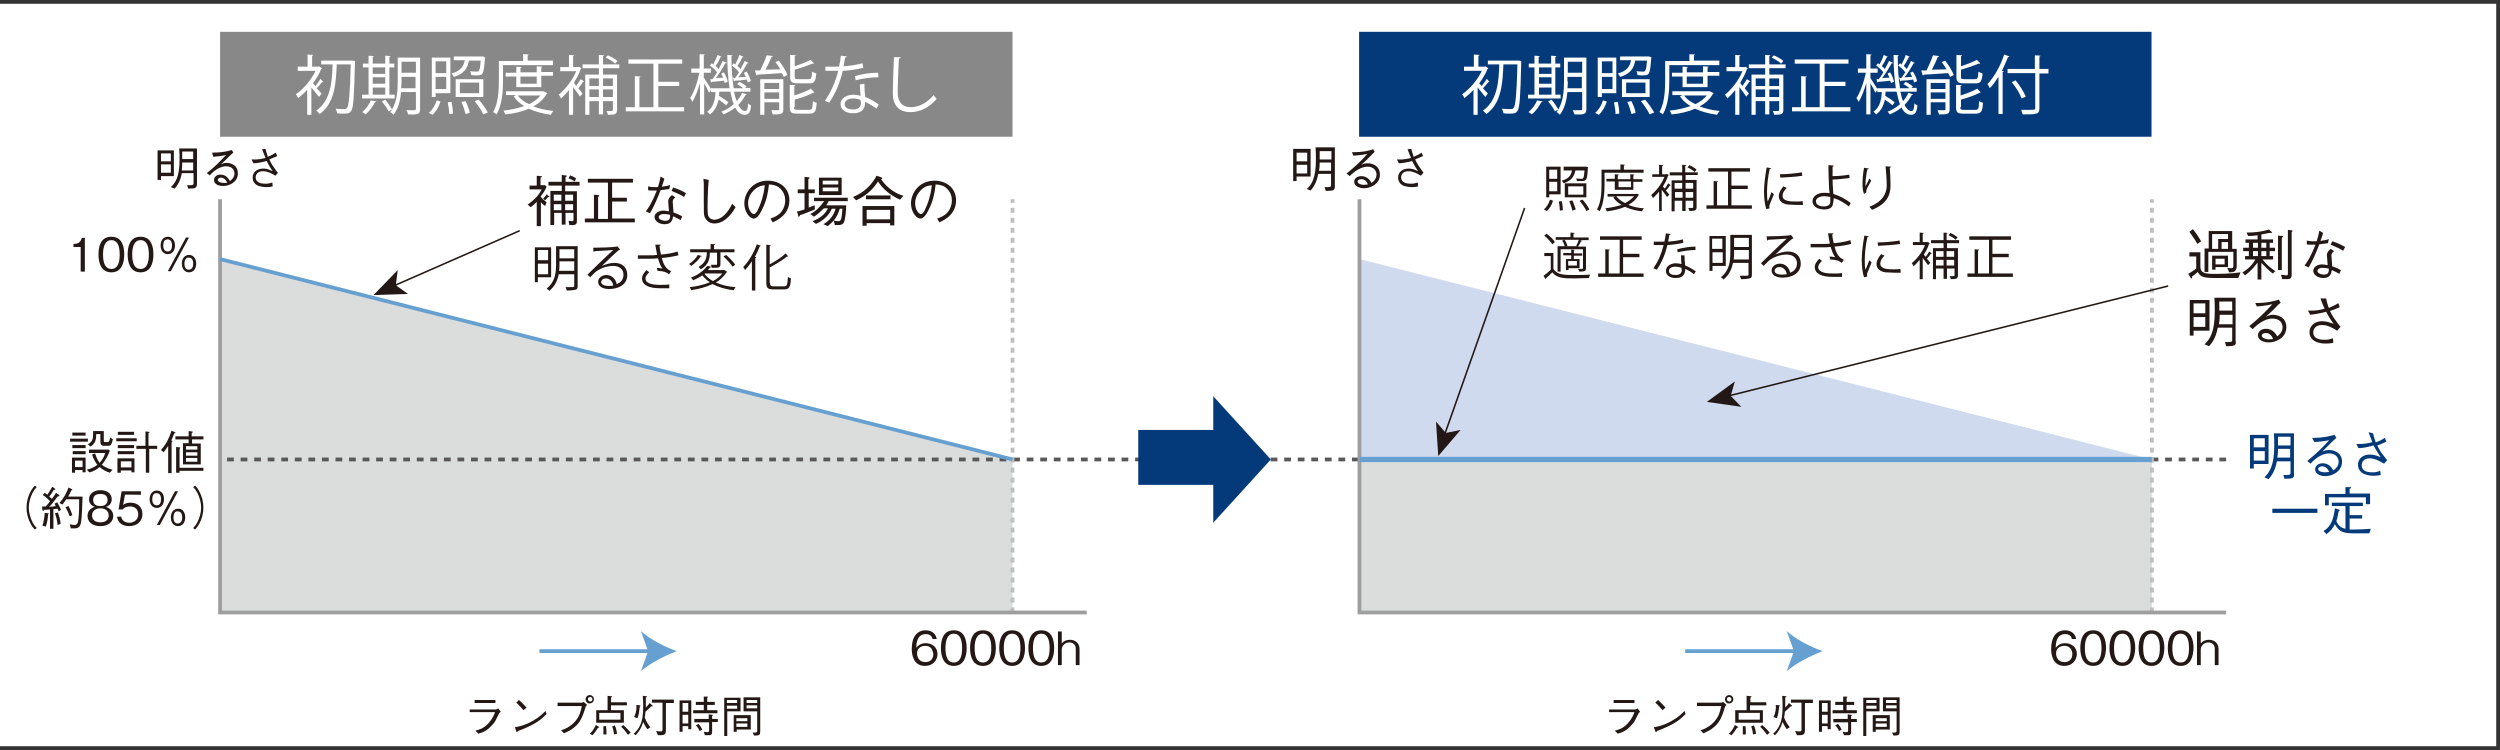 <?xml version="1.0" encoding="utf-8"?>
<!-- Generator: Adobe Illustrator 21.1.0, SVG Export Plug-In . SVG Version: 6.00 Build 0)  -->
<svg version="1.1" id="レイヤー_1" xmlns="http://www.w3.org/2000/svg" xmlns:xlink="http://www.w3.org/1999/xlink" x="0px"
	 y="0px" viewBox="0 0 660 198" style="enable-background:new 0 0 660 198;" xml:space="preserve">
<rect x="0" y="0" width="660" height="198" fill="#333333" stroke="none"/>
<style type="text/css">
	.st0{fill:#FFFFFF;}
	.st1{fill:#DBDCDC;}
	.st2{fill:#D0DAEE;}
	.st3{fill:#231815;}
	.st4{fill:#888888;}
	.st5{fill:#053A7A;}
	.st6{fill:none;stroke:#595757;stroke-dasharray:1.789,1.789;}
	.st7{fill:none;stroke:#BEBFBF;stroke-dasharray:1.319,1.319;}
	.st8{fill:none;stroke:#9E9E9F;}
	.st9{fill:none;stroke:#66A0D1;}
	.st10{fill:none;stroke:#231815;stroke-width:0.417;}
	.st11{fill:none;stroke:#66A0D1;stroke-width:1.389;}
	.st12{fill:#66A0D1;}
</style>
<rect y="1" class="st0" width="659" height="196"/>
<g>
	<path class="st1" d="M358.9,68.4c0,0,6.2,27.4,80.5,39.7c74.3,12.3,128.7,13.2,128.7,13.2v40.4H358.9V68.4z"/>
</g>
<polygon class="st2" points="358.9,68.4 568.1,121.3 358.9,121.3 "/>
<g>
	<path class="st3" d="M124,188.1v-0.8h6.9c0.1,0,0.4-0.1,0.6-0.3l0.7,0.9c-0.3,0.2-0.3,0.3-0.4,0.4c-1.1,2.2-1.2,2.4-1.6,2.8
		c-1.5,1.8-2.6,2.2-3.9,2.6l-0.8-0.8c1-0.3,2.1-0.5,3.4-1.9c1.1-1.2,1.5-2.2,1.8-3H124z M130.8,185.6h-5.5v-0.8h5.5V185.6z"/>
	<path class="st3" d="M144.3,188.5c-1.3,1.3-2.7,2.7-7.6,4.5c0,0-0.1,0.3-0.2,0.3c-0.1,0-0.2-0.1-0.2-0.3l-0.4-1
		c1.1-0.2,2.4-0.4,4.6-1.6c2-1.1,2.8-2,3.5-2.7L144.3,188.5z M138.2,187.5c-0.6-0.7-1.2-1.4-1.9-2l0.7-0.7c0.4,0.3,1.3,1.2,2,2
		L138.2,187.5z"/>
	<path class="st3" d="M147.2,186.3v-0.8h6.4c0.1,0,0.3-0.1,0.5-0.2l0.9,0.8c-0.3,0.3-0.3,0.3-0.4,0.5c-0.9,3.1-1.6,4.3-3.1,5.5
		c-0.7,0.6-1.3,0.9-2.6,1.5l-0.8-0.8c1-0.3,2.2-0.8,3.4-2c1.5-1.5,1.8-3,2.1-4.4H147.2z M154.6,184.6c0-0.6,0.5-1.1,1.1-1.1
		c0.6,0,1.1,0.5,1.1,1.1c0,0.6-0.5,1.1-1.1,1.1C155.1,185.8,154.6,185.2,154.6,184.6z M156.4,184.6c0-0.4-0.3-0.6-0.6-0.6
		c-0.3,0-0.6,0.2-0.6,0.6c0,0.3,0.3,0.6,0.6,0.6C156.1,185.2,156.4,185,156.4,184.6z"/>
</g>
<g>
	<path class="st3" d="M155.7,193.7c0.6-0.5,1.1-1.2,1.6-2.3l0.7,0.4c0,0,0.2,0.1,0.2,0.2c0,0.1-0.1,0.1-0.3,0.1
		c-0.6,0.9-1,1.5-1.5,2L155.7,193.7z M160.4,183.7l0.9,0.1c0.2,0,0.3,0,0.3,0.1c0,0.1-0.2,0.2-0.3,0.3v1.2h4.2v0.8h-4.2v1.3h3.4v3.3
		h-7.3v-3.3h3V183.7z M163.8,190v-1.8h-5.6v1.8H163.8z M160,191.7c0,0.3,0.1,0.7,0.1,1.4c0,0.4,0,0.6,0,0.8l-0.8,0c0-0.2,0-0.5,0-1
		c0-0.6,0-0.9,0-1.2H160z M162.3,191.5c0.4,0.8,0.5,1.5,0.6,2.2l-0.8,0.2c-0.1-1-0.3-1.7-0.5-2.1L162.3,191.5z M164.5,191.4
		c1,0.8,1.6,1.6,2,2l-0.7,0.6c-0.5-0.7-1-1.4-1.8-2.1L164.5,191.4z"/>
	<path class="st3" d="M167.3,193.7c2.3-2,2.5-4.5,2.5-7.5c0-0.6,0-1.1-0.1-2.5l0.9,0.1c0.1,0,0.2,0,0.2,0.1c0,0.1-0.1,0.2-0.3,0.2
		v2.7c0.4-0.4,0.9-1,1-1.2l0.7,0.6c0.1,0.1,0.1,0.1,0.1,0.2c0,0.1-0.3,0.1-0.4,0.1c-0.3,0.3-0.8,0.8-1.5,1.4c0,0.6-0.1,1-0.2,1.5
		c0.5,1.4,1.2,2.2,1.5,2.6l-0.8,0.5c-0.4-0.6-0.7-1-1.1-1.9c-0.5,1.7-1.2,2.7-2,3.5L167.3,193.7z M167.4,189.3
		c0.6-1.2,0.7-2.4,0.6-3.2l0.9,0.1c0.1,0,0.2,0,0.2,0.1c0,0.1-0.1,0.1-0.2,0.2c-0.1,1-0.2,2.1-0.6,3.1L167.4,189.3z M177.9,184.8
		v0.8h-2.1v7.1c0,1.4-0.5,1.4-2.1,1.4l-0.5-1.1c0.3,0,0.8,0.1,1.1,0.1c0.5,0,0.6-0.1,0.6-0.5v-7.1h-2.8v-0.8H177.9z"/>
	<path class="st3" d="M179.4,184.9h3.1v7.6h-0.8v-0.8h-1.5v1.5h-0.8V184.9z M181.7,185.6h-1.5v2.3h1.5V185.6z M181.7,188.7h-1.5v2.3
		h1.5V188.7z M185.9,183.9l0.8,0c0.1,0,0.2,0,0.2,0.1c0,0.1,0,0.1-0.2,0.2v1.1h2v0.8h-2v1.4h2.7v0.8h-6.4v-0.8h2.8v-1.4h-2.1v-0.8
		h2.1V183.9z M183.2,189.8h3.9v-1.2l0.8,0.1c0.2,0,0.3,0,0.3,0.1c0,0.1,0,0.1-0.2,0.2v0.8h1.5v0.8h-1.5v2.6c0,0.5-0.1,0.8-0.6,0.9
		c-0.2,0-0.8,0-1.3,0l-0.3-0.9c0.4,0,0.7,0.1,0.8,0.1c0.6,0,0.6-0.2,0.6-0.5v-2.1h-3.9V189.8z M184.4,191.1c0.3,0.3,0.6,0.7,1,1.5
		l-0.7,0.4c-0.2-0.5-0.4-0.9-1-1.5L184.4,191.1z"/>
	<path class="st3" d="M195.5,184.1v3.7h-3.5v6.5h-0.8v-10.1H195.5z M194.6,184.8h-2.7v0.8h2.7V184.8z M194.6,187.1v-0.8h-2.7v0.8
		H194.6z M194.5,193.2h-0.8v-4.4h4.5v3.8h-3.7V193.2z M197.3,189.6h-2.9v0.8h2.9V189.6z M197.3,191h-2.9v0.9h2.9V191z M198.7,193.4
		c0.2,0,0.4,0,0.6,0c0.4,0,0.6-0.1,0.6-0.4v-5.2h-3.6v-3.7h4.4v8.8c0,1.1-0.1,1.3-1.6,1.3L198.7,193.4z M199.9,184.8h-2.8v0.8h2.8
		V184.8z M199.9,186.2h-2.8v0.8h2.8V186.2z"/>
</g>
<g>
	<path class="st3" d="M424.8,188.1v-0.8h6.9c0.1,0,0.4-0.1,0.6-0.3l0.7,0.9c-0.3,0.2-0.3,0.3-0.4,0.4c-1.1,2.2-1.2,2.4-1.6,2.8
		c-1.5,1.8-2.6,2.2-3.9,2.6l-0.8-0.8c1-0.3,2.1-0.5,3.4-1.9c1.1-1.2,1.5-2.2,1.8-3H424.8z M431.6,185.6H426v-0.8h5.5V185.6z"/>
	<path class="st3" d="M445,188.5c-1.3,1.3-2.7,2.7-7.6,4.5c0,0-0.1,0.3-0.2,0.3c-0.1,0-0.2-0.1-0.2-0.3l-0.4-1
		c1.1-0.2,2.4-0.4,4.6-1.6c2-1.1,2.8-2,3.5-2.7L445,188.5z M438.9,187.5c-0.6-0.7-1.2-1.4-1.9-2l0.7-0.7c0.4,0.3,1.3,1.2,2,2
		L438.9,187.5z"/>
	<path class="st3" d="M448,186.3v-0.8h6.4c0.1,0,0.3-0.1,0.5-0.2l0.9,0.8c-0.3,0.3-0.3,0.3-0.4,0.5c-0.9,3.1-1.6,4.3-3.1,5.5
		c-0.7,0.6-1.3,0.9-2.6,1.5l-0.8-0.8c1-0.3,2.2-0.8,3.4-2c1.5-1.5,1.8-3,2.1-4.4H448z M455.4,184.6c0-0.6,0.5-1.1,1.1-1.1
		c0.6,0,1.1,0.5,1.1,1.1c0,0.6-0.5,1.1-1.1,1.1C455.9,185.8,455.4,185.2,455.4,184.6z M457.1,184.6c0-0.4-0.3-0.6-0.6-0.6
		c-0.3,0-0.6,0.2-0.6,0.6c0,0.3,0.3,0.6,0.6,0.6C456.9,185.2,457.1,185,457.1,184.6z"/>
</g>
<g>
	<path class="st3" d="M456.4,193.7c0.6-0.5,1.1-1.2,1.6-2.3l0.7,0.4c0,0,0.2,0.1,0.2,0.2c0,0.1-0.1,0.1-0.3,0.1
		c-0.6,0.9-1,1.5-1.5,2L456.4,193.7z M461.2,183.7l0.9,0.1c0.2,0,0.3,0,0.3,0.1c0,0.1-0.2,0.2-0.3,0.3v1.2h4.2v0.8H462v1.3h3.4v3.3
		h-7.3v-3.3h3V183.7z M464.6,190v-1.8H459v1.8H464.6z M460.8,191.7c0,0.3,0.1,0.7,0.1,1.4c0,0.4,0,0.6,0,0.8l-0.8,0c0-0.2,0-0.5,0-1
		c0-0.6,0-0.9,0-1.2H460.8z M463,191.5c0.4,0.8,0.5,1.5,0.6,2.2l-0.8,0.2c-0.1-1-0.3-1.7-0.5-2.1L463,191.5z M465.2,191.4
		c1,0.8,1.6,1.6,2,2l-0.7,0.6c-0.5-0.7-1-1.4-1.8-2.1L465.2,191.4z"/>
	<path class="st3" d="M468.1,193.7c2.3-2,2.5-4.5,2.5-7.5c0-0.6,0-1.1-0.1-2.5l0.9,0.1c0.1,0,0.2,0,0.2,0.1c0,0.1-0.1,0.2-0.3,0.2
		v2.7c0.4-0.4,0.9-1,1-1.2l0.7,0.6c0.1,0.1,0.1,0.1,0.1,0.2c0,0.1-0.3,0.1-0.4,0.1c-0.3,0.3-0.8,0.8-1.5,1.4c0,0.6-0.1,1-0.2,1.5
		c0.5,1.4,1.2,2.2,1.5,2.6l-0.8,0.5c-0.4-0.6-0.7-1-1.1-1.9c-0.5,1.7-1.2,2.7-2,3.5L468.1,193.7z M468.2,189.3
		c0.6-1.2,0.7-2.4,0.6-3.2l0.9,0.1c0.1,0,0.2,0,0.2,0.1c0,0.1-0.1,0.1-0.2,0.2c-0.1,1-0.2,2.1-0.6,3.1L468.2,189.3z M478.6,184.8
		v0.8h-2.1v7.1c0,1.4-0.5,1.4-2.1,1.4l-0.5-1.1c0.3,0,0.8,0.1,1.1,0.1c0.5,0,0.6-0.1,0.6-0.5v-7.1h-2.8v-0.8H478.6z"/>
	<path class="st3" d="M480.2,184.9h3.1v7.6h-0.8v-0.8H481v1.5h-0.8V184.9z M482.5,185.6H481v2.3h1.5V185.6z M482.5,188.7H481v2.3
		h1.5V188.7z M486.7,183.9l0.8,0c0.1,0,0.2,0,0.2,0.1c0,0.1,0,0.1-0.2,0.2v1.1h2v0.8h-2v1.4h2.7v0.8h-6.4v-0.8h2.8v-1.4h-2.1v-0.8
		h2.1V183.9z M483.9,189.8h3.9v-1.2l0.8,0.1c0.2,0,0.3,0,0.3,0.1c0,0.1,0,0.1-0.2,0.2v0.8h1.5v0.8h-1.5v2.6c0,0.5-0.1,0.8-0.6,0.9
		c-0.2,0-0.8,0-1.3,0l-0.3-0.9c0.4,0,0.7,0.1,0.8,0.1c0.6,0,0.6-0.2,0.6-0.5v-2.1h-3.9V189.8z M485.2,191.1c0.3,0.3,0.6,0.7,1,1.5
		l-0.7,0.4c-0.2-0.5-0.4-0.9-1-1.5L485.2,191.1z"/>
	<path class="st3" d="M496.2,184.1v3.7h-3.5v6.5h-0.8v-10.1H496.2z M495.4,184.8h-2.7v0.8h2.7V184.8z M495.4,187.1v-0.8h-2.7v0.8
		H495.4z M495.2,193.2h-0.8v-4.4h4.5v3.8h-3.7V193.2z M498.1,189.6h-2.9v0.8h2.9V189.6z M498.1,191h-2.9v0.9h2.9V191z M499.5,193.4
		c0.2,0,0.4,0,0.6,0c0.4,0,0.6-0.1,0.6-0.4v-5.2h-3.6v-3.7h4.4v8.8c0,1.1-0.1,1.3-1.6,1.3L499.5,193.4z M500.7,184.8h-2.8v0.8h2.8
		V184.8z M500.7,186.2h-2.8v0.8h2.8V186.2z"/>
</g>
<rect x="58.1" y="8.4" class="st4" width="209.2" height="27.7"/>
<rect x="358.8" y="8.4" class="st5" width="209.2" height="27.7"/>
<polygon class="st1" points="58.1,68.4 267.3,121.3 267.3,161.7 58.1,161.7 "/>
<g>
	<path class="st3" d="M244.2,175.8c-3.1,0-3.5-3-3.5-4.5c0-3.2,1.4-4.9,3.7-4.9c1.1,0,2.6,0.5,2.9,2.3h-1.1
		c-0.1-0.3-0.3-1.3-1.8-1.3c-2.4,0-2.5,2.7-2.5,3.6c0.5-0.6,1.2-1.2,2.5-1.2c1.6,0,3.1,1,3.1,2.9
		C247.5,174.4,246.2,175.8,244.2,175.8z M245.9,171.2c-0.4-0.5-1-0.7-1.6-0.7c-1.1,0-2.2,0.6-2.2,2c0,0.9,0.5,2.3,2.2,2.3
		c1.3,0,2.1-0.8,2.1-2.2C246.3,172.3,246.2,171.7,245.9,171.2z"/>
	<path class="st3" d="M251.8,175.8c-2.7,0-3.4-2.5-3.4-4.7s0.6-4.7,3.4-4.7s3.4,2.5,3.4,4.7C255.2,173.3,254.5,175.8,251.8,175.8z
		 M251.8,167.3c-1.7,0-2.2,1.8-2.2,3.8c0,2.1,0.5,3.8,2.2,3.8c1.7,0,2.2-1.7,2.2-3.8C254,169,253.5,167.3,251.8,167.3z"/>
	<path class="st3" d="M259.5,175.8c-2.7,0-3.4-2.5-3.4-4.7s0.6-4.7,3.4-4.7s3.4,2.5,3.4,4.7C262.9,173.3,262.2,175.8,259.5,175.8z
		 M259.5,167.3c-1.7,0-2.2,1.8-2.2,3.8c0,2.1,0.5,3.8,2.2,3.8c1.7,0,2.2-1.7,2.2-3.8C261.7,169,261.2,167.3,259.5,167.3z"/>
	<path class="st3" d="M267.2,175.8c-2.7,0-3.4-2.5-3.4-4.7s0.6-4.7,3.4-4.7s3.4,2.5,3.4,4.7C270.6,173.3,269.9,175.8,267.2,175.8z
		 M267.2,167.3c-1.7,0-2.2,1.8-2.2,3.8c0,2.1,0.5,3.8,2.2,3.8c1.7,0,2.2-1.7,2.2-3.8C269.4,169,268.9,167.3,267.2,167.3z"/>
	<path class="st3" d="M274.9,175.8c-2.7,0-3.4-2.5-3.4-4.7s0.6-4.7,3.4-4.7s3.4,2.5,3.4,4.7C278.3,173.3,277.6,175.8,274.9,175.8z
		 M274.9,167.3c-1.7,0-2.2,1.8-2.2,3.8c0,2.1,0.5,3.8,2.2,3.8c1.7,0,2.2-1.7,2.2-3.8C277.1,169,276.6,167.3,274.9,167.3z"/>
	<path class="st3" d="M284,175.5v-4.3c0-1.1-0.9-1.6-1.7-1.6c-1.3,0-2,1.1-2,1.8v4.2h-1v-8.9h1v3.2c0.5-0.7,1.3-1,2.2-1
		c1.1,0,2.5,0.7,2.5,2.4v4.3H284z"/>
</g>
<g>
	<path class="st3" d="M18.5,115.8h4.7v0.8h-4.7V115.8z M19.8,124.8H19v-4h3.6v3.9h-0.8v-0.6h-2V124.8z M19.1,115v-0.8h3.5v0.8H19.1z
		 M19.1,117.5h3.5v0.8h-3.5V117.5z M19.2,119.1h3.4v0.8h-3.4V119.1z M21.8,121.6h-2v1.7h2V121.6z M23.5,118.7h5.2l0.3,0.3
		c-0.5,1.3-1.2,2.6-2.1,3.7c1.1,0.9,2.4,1.2,2.8,1.3l-0.7,0.8c-1.3-0.4-2.1-1-2.7-1.5c-0.5,0.4-1.3,1.1-2.7,1.4l-0.7-0.7
		c1.3-0.3,2.2-0.8,2.8-1.3c-0.4-0.5-1-1.4-1.4-2.7l0.8-0.3c0.4,1.2,0.7,1.8,1.2,2.5c0.6-0.7,1.1-1.4,1.5-2.6h-4.3V118.7z M29.8,116
		c-0.4,1.6-0.6,1.7-1.3,1.7h-1c-0.5,0-1-0.2-1-1v-2.1h-1.1c0,1.7-0.3,2.5-1.5,3.3l-0.7-0.6c1.3-0.8,1.4-1.3,1.4-3.5h2.8v2.5
		c0,0.4,0.1,0.4,0.4,0.4h0.7c0.2,0,0.3-0.2,0.4-0.4c0.1-0.3,0.2-0.7,0.2-0.8L29.8,116z"/>
	<path class="st3" d="M30.7,116.5v-0.8h5.4v0.8H30.7z M34.7,124.7v-0.5h-2.8v0.6H31V121h4.5v3.7H34.7z M31.1,114.8v-0.8h4.3v0.8
		H31.1z M31.1,118.3v-0.8h4.3v0.8H31.1z M31.1,119.9v-0.8h4.3v0.8H31.1z M34.7,121.8h-2.8v1.6h2.8V121.8z M39.4,118.5v6.3h-0.9v-6.3
		H36v-0.8h2.4v-3.8l0.9,0.1c0.1,0,0.2,0,0.2,0.1c0,0.1-0.1,0.1-0.3,0.2v3.4h2.3v0.8H39.4z"/>
	<path class="st3" d="M46,114.4c-0.2,0.6-0.5,1.3-0.8,1.9c0.2,0,0.3,0.1,0.3,0.2c0,0.1,0,0.1-0.2,0.3v8.1h-0.9v-7.2
		c-0.2,0.4-0.7,1-1.2,1.7l-0.7-0.6c1.4-1.6,2-2.8,2.8-5.1l0.9,0.4c0.1,0,0.1,0.1,0.1,0.2C46.4,114.3,46.1,114.4,46,114.4z
		 M50.7,116.1v1h2.3v5.5h-4.7V117h1.5v-1h-3.5v-0.8h3.5v-1.4l0.8,0.1c0.3,0,0.3,0.1,0.3,0.2c0,0.1-0.1,0.1-0.3,0.2v0.9h3.1v0.8H50.7
		z M47.4,124.3v0.5h-0.9V118l0.9,0.1c0.1,0,0.2,0.1,0.2,0.1c0,0.1-0.1,0.1-0.2,0.3v5h6.3v0.8H47.4z M52.1,117.8h-3v0.9h3V117.8z
		 M52.1,119.4h-3v0.9h3V119.4z M52.1,120.9h-3v1h3V120.9z"/>
</g>
<g>
	<path class="st3" d="M9.7,128.6c-0.5,0.5-0.7,0.8-1.1,1.5c-0.6,1.2-1,2.6-1,3.9s0.4,2.7,1,3.9c0.4,0.7,0.6,1,1.1,1.5l-0.5,0.4
		c-0.5-0.5-0.8-0.9-1.1-1.5c-0.7-1.3-1.1-2.8-1.1-4.3s0.4-3,1.1-4.3c0.4-0.7,0.7-1,1.1-1.5L9.7,128.6z"/>
	<path class="st3" d="M15.5,135c-0.1-0.3-0.2-0.4-0.3-0.7c-0.1,0-0.7,0.1-1.1,0.1v5.2h-0.9v-5.1c-0.2,0-1,0.1-1.6,0.1
		c0,0.1-0.1,0.3-0.2,0.3c0,0-0.2,0-0.2-0.3l-0.1-0.9c0.2,0,0.8,0,1,0c0.1-0.2,0.2-0.2,0.6-0.7c0.1-0.1,0.4-0.5,0.5-0.7
		c-0.6-0.6-1.2-1.2-1.9-1.6l0.5-0.6c0.3,0.2,0.5,0.4,0.7,0.5c0.3-0.4,0.6-0.9,1.3-2.1l0.7,0.5c0.1,0.1,0.1,0.1,0.1,0.2
		c0,0.2-0.3,0.1-0.4,0.1c-0.4,0.7-0.7,1.2-1.2,1.8c0.1,0.1,0.6,0.5,0.7,0.6c0.4-0.5,0.8-1.1,1.1-1.6l0.7,0.5
		c0.1,0.1,0.2,0.2,0.2,0.3c0,0.1-0.2,0.1-0.5,0.2c-1.4,1.9-1.8,2.3-2.2,2.7c0.6,0,1.2-0.1,1.7-0.2c-0.1-0.3-0.2-0.4-0.3-0.6l0.7-0.4
		c0.5,0.9,0.8,1.4,1,2L15.5,135z M12.7,135.8c-0.1,1.5-0.3,2.3-0.6,3.2l-0.9-0.2c0.3-0.9,0.6-2.4,0.6-3.4l0.9,0.1c0,0,0.2,0,0.2,0.2
		C12.9,135.7,12.7,135.8,12.7,135.8z M15.2,138.6c-0.1-1.3-0.4-2.3-0.7-3.1l0.8-0.2c0.3,0.9,0.6,1.7,0.7,3L15.2,138.6z M21.3,138.3
		c-0.3,1.1-1.1,1.2-1.7,1.2c-0.1,0-0.8,0-0.9,0l-0.3-1.1c0.7,0.1,0.9,0.2,1.2,0.2c0.9,0,1-0.7,1.1-1.6c0.2-1.6,0.2-3.4,0.2-5.2h-3.4
		c-0.4,0.6-0.7,1-1,1.4l-0.8-0.4c1.1-1.3,1.8-2.5,2.4-4.1l0.8,0.4c0.1,0,0.2,0.1,0.2,0.2c0,0.1-0.3,0.2-0.3,0.2
		c-0.2,0.5-0.5,1.1-0.8,1.6h3.8C21.7,132.8,21.7,136.6,21.3,138.3z M18.4,136.3c-0.3-0.9-0.6-1.5-1.1-2.4l0.8-0.3
		c0.5,1,0.8,1.7,1,2.4L18.4,136.3z"/>
	<path class="st3" d="M26.5,138.9c-2.2,0-3.4-1.2-3.4-2.7c0-1.7,1.4-2.2,1.9-2.4c-1-0.3-1.5-1.1-1.5-2c0-1.3,1.1-2.4,3-2.4
		c2,0,3,1.1,3,2.4c0,0.9-0.5,1.7-1.5,2c0.4,0.2,1.9,0.7,1.9,2.4C29.9,137.7,28.7,138.9,26.5,138.9z M26.5,134.2
		c-1.3,0-2.2,0.7-2.2,1.9c0,0.9,0.6,1.8,2.2,1.8c1.6,0,2.2-0.9,2.2-1.8C28.7,135,27.9,134.2,26.5,134.2z M26.5,130.4
		c-0.9,0-1.9,0.3-1.9,1.6s1,1.6,1.9,1.6c0.8,0,1.9-0.3,1.9-1.6C28.4,130.7,27.4,130.4,26.5,130.4z"/>
</g>
<g>
	<path class="st3" d="M34.1,138.9c-1.9,0-3-1-3.2-2.5H32c0.2,1.1,1.1,1.6,2.1,1.6c1.3,0,2.4-0.8,2.4-2.2c0-0.4-0.1-2.1-2.2-2.1
		c-0.5,0-1.4,0.1-1.9,0.8h-1.1l0.8-4.8h5.1v0.9H33l-0.5,2.7c0.3-0.2,0.8-0.6,1.9-0.6c1.8,0,3.2,1,3.2,3
		C37.6,137.8,36,138.9,34.1,138.9z"/>
	<path class="st3" d="M43.3,131.8c0,1.4-0.8,2.3-1.9,2.3c-1.1,0-1.9-0.9-1.9-2.3c0-1.4,0.8-2.3,1.9-2.3
		C42.5,129.5,43.3,130.3,43.3,131.8z M40.2,131.8c0,0.3,0,1.6,1.2,1.6c1,0,1.1-1,1.1-1.6c0-0.3,0-1.6-1.1-1.6
		C40.6,130.1,40.2,130.8,40.2,131.8z M46.2,129.7H47l-4.8,8.9h-0.8L46.2,129.7z M48.9,136.6c0,1.4-0.8,2.3-1.9,2.3
		c-1.1,0-1.9-0.9-1.9-2.3c0-1.4,0.8-2.3,1.9-2.3C48.1,134.2,48.9,135.2,48.9,136.6z M45.8,136.6c0,0.3,0,1.6,1.1,1.6
		c0.8,0,1.2-0.6,1.2-1.6c0-0.3,0-1.6-1.2-1.6C46.2,134.9,45.8,135.6,45.8,136.6z"/>
	<path class="st3" d="M51,139.4c0.5-0.5,0.7-0.8,1.1-1.5c0.6-1.2,1-2.6,1-3.9s-0.4-2.7-1-3.9c-0.4-0.7-0.6-1-1.1-1.5l0.5-0.4
		c0.5,0.5,0.8,0.9,1.1,1.5c0.7,1.3,1.1,2.8,1.1,4.3s-0.4,3-1.1,4.3c-0.4,0.7-0.7,1-1.1,1.5L51,139.4z"/>
</g>
<g>
	<path class="st3" d="M42.5,46.4v1.1h-0.9v-7.8h4.3v6.8H42.5z M45.1,40.5h-2.6v2.1h2.6V40.5z M45.1,43.4h-2.6v2.2h2.6V43.4z
		 M49.7,49.8l-0.3-0.9c0.2,0,0.5,0,0.8,0c0.8,0,0.9-0.2,0.9-0.5v-2.7h-3.1c-0.4,2.2-1.2,3.3-1.9,4.1l-1-0.4c1.2-1.1,2.3-2.7,2.3-7.2
		c0-1,0-2-0.1-3h4.7v9.4C51.9,49.6,51.7,49.8,49.7,49.8z M51,42.9h-2.9c0,0.6,0,1.1-0.1,2.1h3V42.9z M51,40h-2.9c0,1.5,0,1.6,0,2H51
		V40z"/>
	<path class="st3" d="M56,40.3c2.7,0,4.2-0.4,5.2-0.7l0.4,0.7c-0.1,0.1-0.6,0.5-0.7,0.6c-1.1,1.1-1.8,1.8-2.6,2.5
		c0.4-0.2,0.8-0.4,1.5-0.4c0.9,0,3,0.4,3,2.8c0,2.3-2.3,3.3-3.9,3.3c-1.1,0-2.4-0.4-2.4-1.6c0-0.7,0.6-1.4,1.7-1.4
		c1.6,0,2.2,1.2,2.5,1.7c0.3-0.2,1.2-0.9,1.2-2c0-0.8-0.5-1.9-2.2-1.9c-2.2,0-4.1,2.1-4.3,2.4l-0.8-0.6c2.1-1.6,3.8-3.4,5.1-4.8
		c-0.7,0.2-2,0.4-3.4,0.5L56,40.3z M58.3,46.9c-0.5,0-0.8,0.3-0.8,0.6c0,0.5,0.9,0.8,1.5,0.8c0.3,0,0.7,0,1-0.1
		C59.8,47.8,59.3,46.9,58.3,46.9z"/>
</g>
<g>
	<path class="st3" d="M70.1,39.3c0.1,0.4,0.2,0.9,0.6,2.1c1.2-0.5,1.6-0.8,2.1-1.1l0.4,0.9c-1,0.4-1.4,0.6-2.1,0.9
		c0.6,1.3,1,1.8,1.7,2.8c0.4,0.5,0.4,0.6,0.6,0.7l-0.7,0.8c-0.9-0.6-2.1-1.2-3.3-1.2c-1.4,0-1.9,0.9-1.9,1.6c0,1.6,1.8,1.7,2.6,1.7
		c0.7,0,1-0.1,1.8-0.3l0.1,1c-0.7,0.2-1.5,0.2-1.8,0.2c-0.5,0-1.2-0.1-1.9-0.3c-0.8-0.3-1.6-1-1.6-2.2c0-1.4,1.1-2.4,2.8-2.4
		c0.7,0,1.4,0.2,1.8,0.4c0.5,0.2,0.5,0.2,0.7,0.3c-0.3-0.4-0.8-1.1-1.6-2.7c-1.9,0.5-2.8,0.6-3.5,0.6l-0.5-1
		c1.7,0.1,2.9-0.2,3.7-0.4c-0.5-1.2-0.7-1.8-0.9-2.3L70.1,39.3z"/>
	<path class="st3" d="M77.7,46.4v1.1h-0.9v-7.8h4.3v6.8H77.7z M80.3,40.5h-2.6v2.1h2.6V40.5z M80.3,43.4h-2.6v2.2h2.6V43.4z
		 M84.9,49.8l-0.3-0.9c0.2,0,0.5,0,0.8,0c0.8,0,0.9-0.2,0.9-0.5v-2.7h-3.1c-0.4,2.2-1.2,3.3-1.9,4.1l-1-0.4c1.2-1.1,2.3-2.7,2.3-7.2
		c0-1,0-2-0.1-3h4.7v9.4C87.1,49.6,87,49.8,84.9,49.8z M86.2,42.9h-2.9c0,0.6,0,1.1-0.1,2.1h3V42.9z M86.2,40h-2.9c0,1.5,0,1.6,0,2
		h2.9V40z"/>
</g>
<g>
	<path class="st3" d="M357.1,40.3c2.7,0,4.2-0.4,5.2-0.7l0.4,0.7c-0.1,0.1-0.6,0.5-0.7,0.6c-1.1,1.1-1.8,1.8-2.6,2.5
		c0.4-0.2,0.8-0.4,1.5-0.4c0.9,0,3,0.4,3,2.8c0,2.3-2.3,3.3-3.9,3.3c-1.1,0-2.4-0.4-2.4-1.6c0-0.7,0.6-1.4,1.7-1.4
		c1.6,0,2.2,1.2,2.5,1.7c0.3-0.2,1.2-0.9,1.2-2c0-0.8-0.5-1.9-2.2-1.9c-2.2,0-4.1,2.1-4.3,2.4l-0.8-0.6c2.1-1.6,3.9-3.4,5.1-4.8
		c-0.7,0.2-2,0.4-3.4,0.5L357.1,40.3z M359.4,46.9c-0.5,0-0.8,0.3-0.8,0.6c0,0.5,0.9,0.8,1.5,0.8c0.3,0,0.7,0,1-0.1
		C360.8,47.8,360.4,46.9,359.4,46.9z"/>
	<path class="st3" d="M372.6,39.3c0.1,0.4,0.2,0.9,0.6,2.1c1.2-0.5,1.7-0.8,2.1-1.1l0.4,0.9c-1,0.4-1.4,0.6-2.1,0.9
		c0.6,1.3,1,1.8,1.7,2.8c0.4,0.5,0.4,0.6,0.5,0.7l-0.7,0.8c-0.9-0.6-2.1-1.2-3.3-1.2c-1.4,0-1.9,0.9-1.9,1.6c0,1.6,1.8,1.7,2.6,1.7
		c0.7,0,1-0.1,1.8-0.3l0.1,1c-0.7,0.2-1.5,0.2-1.8,0.2c-0.5,0-1.2-0.1-1.9-0.3c-0.8-0.3-1.6-1-1.6-2.2c0-1.4,1.1-2.4,2.8-2.4
		c0.7,0,1.4,0.2,1.8,0.4c0.5,0.2,0.5,0.2,0.7,0.3c-0.3-0.4-0.8-1.1-1.6-2.7c-1.9,0.5-2.8,0.6-3.5,0.6l-0.5-1
		c1.7,0.1,2.9-0.2,3.7-0.4c-0.5-1.2-0.7-1.8-0.9-2.3L372.6,39.3z"/>
</g>
<g>
	<path class="st3" d="M21.3,71.7v-6.5h-1.9v-0.8c0.8,0,1.8-0.1,2.2-1.6h0.8v8.9H21.3z"/>
	<path class="st3" d="M29.4,71.9c-2.7,0-3.4-2.5-3.4-4.7c0-2.2,0.6-4.7,3.4-4.7s3.4,2.5,3.4,4.7C32.8,69.4,32.1,71.9,29.4,71.9z
		 M29.4,63.4c-1.7,0-2.2,1.8-2.2,3.8c0,2.1,0.5,3.8,2.2,3.8c1.7,0,2.2-1.7,2.2-3.8C31.6,65.1,31.1,63.4,29.4,63.4z"/>
	<path class="st3" d="M37.1,71.9c-2.7,0-3.4-2.5-3.4-4.7c0-2.2,0.6-4.7,3.4-4.7s3.4,2.5,3.4,4.7C40.5,69.4,39.8,71.9,37.1,71.9z
		 M37.1,63.4c-1.7,0-2.2,1.8-2.2,3.8c0,2.1,0.5,3.8,2.2,3.8c1.7,0,2.2-1.7,2.2-3.8C39.3,65.1,38.8,63.4,37.1,63.4z"/>
	<path class="st3" d="M46.2,64.8c0,1.4-0.8,2.3-1.9,2.3c-1.1,0-1.9-0.9-1.9-2.3c0-1.4,0.8-2.3,1.9-2.3
		C45.4,62.5,46.2,63.4,46.2,64.8z M43.1,64.8c0,0.3,0,1.6,1.2,1.6c1,0,1.1-1,1.1-1.6c0-0.3,0-1.6-1.1-1.6
		C43.4,63.2,43.1,63.8,43.1,64.8z M49.1,62.7h0.8l-4.8,8.9h-0.8L49.1,62.7z M51.8,69.6c0,1.4-0.8,2.3-1.9,2.3
		c-1.1,0-1.9-0.9-1.9-2.3c0-1.4,0.8-2.3,1.9-2.3C51,67.3,51.8,68.2,51.8,69.6z M48.7,69.6c0,0.3,0,1.6,1.1,1.6
		c0.8,0,1.2-0.6,1.2-1.6c0-0.3,0-1.6-1.2-1.6C49.1,68,48.7,68.6,48.7,69.6z"/>
</g>
<g>
	<path class="st3" d="M545,175.8c-3.1,0-3.5-3-3.5-4.5c0-3.2,1.4-4.9,3.7-4.9c1.1,0,2.6,0.5,2.9,2.3h-1.1c-0.1-0.3-0.3-1.3-1.8-1.3
		c-2.4,0-2.5,2.7-2.5,3.6c0.5-0.6,1.2-1.2,2.5-1.2c1.6,0,3.1,1,3.1,2.9C548.2,174.4,547,175.8,545,175.8z M546.6,171.2
		c-0.4-0.5-1-0.7-1.6-0.7c-1.1,0-2.2,0.6-2.2,2c0,0.9,0.5,2.3,2.2,2.3c1.3,0,2.1-0.8,2.1-2.2C547.1,172.3,547,171.7,546.6,171.2z"/>
	<path class="st3" d="M552.6,175.8c-2.7,0-3.4-2.5-3.4-4.7s0.6-4.7,3.4-4.7c2.7,0,3.4,2.5,3.4,4.7
		C555.9,173.3,555.3,175.8,552.6,175.8z M552.6,167.3c-1.7,0-2.2,1.8-2.2,3.8c0,2.1,0.5,3.8,2.2,3.8c1.7,0,2.2-1.7,2.2-3.8
		C554.8,169,554.3,167.3,552.6,167.3z"/>
	<path class="st3" d="M560.3,175.8c-2.7,0-3.4-2.5-3.4-4.7s0.6-4.7,3.4-4.7c2.7,0,3.4,2.5,3.4,4.7
		C563.6,173.3,563,175.8,560.3,175.8z M560.3,167.3c-1.7,0-2.2,1.8-2.2,3.8c0,2.1,0.5,3.8,2.2,3.8c1.7,0,2.2-1.7,2.2-3.8
		C562.5,169,562,167.3,560.3,167.3z"/>
	<path class="st3" d="M568,175.8c-2.7,0-3.4-2.5-3.4-4.7s0.6-4.7,3.4-4.7c2.7,0,3.4,2.5,3.4,4.7C571.3,173.3,570.7,175.8,568,175.8z
		 M568,167.3c-1.7,0-2.2,1.8-2.2,3.8c0,2.1,0.5,3.8,2.2,3.8c1.7,0,2.2-1.7,2.2-3.8C570.2,169,569.7,167.3,568,167.3z"/>
	<path class="st3" d="M575.7,175.8c-2.7,0-3.4-2.5-3.4-4.7s0.6-4.7,3.4-4.7c2.7,0,3.4,2.5,3.4,4.7
		C579,173.3,578.4,175.8,575.7,175.8z M575.7,167.3c-1.7,0-2.2,1.8-2.2,3.8c0,2.1,0.5,3.8,2.2,3.8c1.7,0,2.2-1.7,2.2-3.8
		C577.9,169,577.4,167.3,575.7,167.3z"/>
	<path class="st3" d="M584.7,175.5v-4.3c0-1.1-0.9-1.6-1.7-1.6c-1.3,0-2,1.1-2,1.8v4.2h-1v-8.9h1v3.2c0.5-0.7,1.3-1,2.2-1
		c1.1,0,2.5,0.7,2.5,2.4v4.3H584.7z"/>
</g>
<line class="st6" x1="587.7" y1="121.3" x2="58.1" y2="121.3"/>
<line class="st7" x1="267.3" y1="161.7" x2="267.3" y2="52.6"/>
<line class="st7" x1="568.1" y1="161.7" x2="568.1" y2="52.6"/>
<polyline class="st5" points="335.5,121.3 320.3,104.6 320.3,113.5 300.5,113.5 300.5,128 320.3,128 320.3,138 "/>
<g>
	<path class="st5" d="M595,122.5v1.2h-1v-8.9h4.9v7.7H595z M597.9,115.7H595v2.4h2.9V115.7z M597.9,119.1H595v2.5h2.9V119.1z
		 M603.1,126.4l-0.3-1c0.3,0,0.6,0,0.9,0c0.9,0,1-0.2,1-0.6v-3h-3.6c-0.5,2.5-1.3,3.7-2.2,4.7l-1.1-0.5c1.3-1.2,2.6-3.1,2.6-8.2
		c0-1.1,0-2.3-0.1-3.4h5.3V125C605.7,126.2,605.5,126.4,603.1,126.4z M604.7,118.5h-3.3c0,0.6,0,1.3-0.2,2.3h3.4V118.5z
		 M604.7,115.3h-3.3c0,1.8,0,1.9,0,2.3h3.3V115.3z"/>
	<path class="st5" d="M610.4,115.6c3.1,0,4.8-0.5,5.9-0.8l0.5,0.8c-0.1,0.1-0.7,0.6-0.8,0.7c-1.3,1.3-2,2-2.9,2.9
		c0.5-0.2,0.9-0.4,1.8-0.4c1,0,3.4,0.5,3.4,3.1c0,2.6-2.6,3.8-4.4,3.8c-1.2,0-2.7-0.5-2.7-1.8c0-0.8,0.7-1.6,2-1.6
		c1.8,0,2.5,1.4,2.8,1.9c0.4-0.3,1.4-1,1.4-2.3c0-0.9-0.6-2.2-2.5-2.2c-2.5,0-4.7,2.4-4.9,2.7l-0.9-0.7c2.4-1.9,4.4-3.9,5.8-5.5
		c-0.8,0.2-2.2,0.4-3.9,0.5L610.4,115.6z M613,123.1c-0.6,0-1,0.4-1,0.7c0,0.6,1,0.9,1.7,0.9c0.4,0,0.8-0.1,1.2-0.1
		C614.7,124.1,614.2,123.1,613,123.1z"/>
</g>
<g>
	<path class="st5" d="M626.5,114.4c0.1,0.5,0.2,1,0.7,2.4c1.3-0.5,1.9-0.9,2.4-1.2l0.4,1c-1.1,0.5-1.5,0.7-2.4,1
		c0.7,1.5,1.1,2,2,3.1c0.4,0.6,0.5,0.6,0.6,0.8l-0.8,0.9c-1.1-0.6-2.4-1.4-3.8-1.4c-1.6,0-2.1,1-2.1,1.8c0,1.9,2.1,1.9,2.9,1.9
		c0.8,0,1.1-0.1,2-0.4l0.1,1.1c-0.8,0.2-1.7,0.2-2,0.2c-0.6,0-1.4-0.1-2.2-0.4c-0.9-0.3-1.8-1.2-1.8-2.5c0-1.5,1.2-2.7,3.1-2.7
		c0.8,0,1.6,0.2,2.1,0.4c0.5,0.2,0.6,0.2,0.8,0.3c-0.3-0.5-0.9-1.3-1.9-3.1c-2.1,0.6-3.1,0.7-4,0.7l-0.5-1.1
		c1.9,0.1,3.3-0.2,4.2-0.5c-0.6-1.4-0.8-2.1-1-2.6L626.5,114.4z"/>
</g>
<g>
	<path class="st5" d="M599.9,135.4v-1.1h11.9v1.1H599.9z"/>
	<path class="st5" d="M625.5,140.8h-4.1c-3,0-3.9-0.5-5-2.4c-0.7,1.4-1.4,2-2.2,2.6l-0.8-0.8c1.3-0.8,2.6-2.1,3-6l1,0.3
		c0.1,0,0.3,0.1,0.3,0.2c0,0.1-0.2,0.2-0.3,0.3c-0.2,1-0.3,1.8-0.6,2.5c0.4,1.3,1.4,1.9,2.4,2.1v-6h-3.6v-0.9h8.2v0.9h-3.5v2.4h3.3
		v0.9h-3.3v2.9c0.2,0,0.5,0,1.1,0c1.4,0,3.2-0.1,4.5-0.2L625.5,140.8z M624.6,133.2v-1.9h-9.8v2.1h-1v-3h5.4v-1.8l1.2,0
		c0.1,0,0.3,0,0.3,0.1c0,0.2-0.3,0.3-0.4,0.3v1.3h5.4v2.8H624.6z"/>
</g>
<path class="st8" d="M587.7,161.7H358.9V52.6 M286.9,161.7H58.1V52.6"/>
<g>
	<path class="st3" d="M143.9,54.4c-0.5-0.4-0.7-0.6-1.1-1v6.3h-1.1v-6.4c-0.6,0.6-0.9,0.9-1.6,1.4l-0.8-0.7c1.9-1.3,3.1-2.7,3.7-4
		h-3.2V49h1.9v-2.6l1.1,0.1c0.2,0,0.3,0.1,0.3,0.1c0,0.1-0.1,0.2-0.4,0.3v2h1.2l0.4,0.4c-0.5,1.2-1,1.8-1.6,2.6
		c0.5,0.6,0.8,0.9,1.6,1.5L143.9,54.4z M144.7,52c-0.4,0.5-0.6,0.7-0.8,0.9l-0.5-0.5c0.5-0.5,0.7-0.7,0.9-1.1l0.6,0.5
		c0,0,0.2,0.1,0.2,0.2C145.1,52,144.8,52,144.7,52z M149.2,49.1v1.4h3.1v7.5c0,1.2,0,1.5-2,1.4l-0.2-1.1c0.3,0,0.8,0.1,0.9,0.1
		c0.4,0,0.4-0.1,0.4-0.6v-1.6h-2.1v3.1h-1v-3.1h-2v3.2h-1v-9h3v-1.4h-3.5v-1h3.5v-1.8l1,0.1c0.2,0,0.3,0,0.3,0.2
		c0,0.1-0.1,0.2-0.3,0.3v1.2h3.7v1H149.2z M148.2,51.4h-2V53h2V51.4z M148.2,53.9h-2v1.6h2V53.9z M151.3,51.4h-2.1V53h2.1V51.4z
		 M151.3,53.9h-2.1v1.6h2.1V53.9z M151.7,47.9c-0.4-0.3-0.9-0.6-1.6-0.8l0.4-0.8c0.3,0.1,0.9,0.3,1.6,0.8L151.7,47.9z"/>
	<path class="st3" d="M156.8,51.4l1,0.1c0.2,0,0.4,0,0.4,0.2c0,0.1-0.1,0.1-0.3,0.3v5.8h2.6v-9.6h-5.3v-1h11.9v1h-5.5v4h3.9v1h-3.9
		v4.5h6v1h-13.2v-1h2.4V51.4z"/>
	<path class="st3" d="M175.4,47.2c-0.4,1.2-0.4,1.4-0.7,2.1c1.4-0.2,1.8-0.3,2.2-0.5l-0.2,1.1c-0.5,0.1-1.6,0.2-2.3,0.3
		c-0.8,2.1-1.7,4.2-2.8,6.1l-1.1-0.5c0.6-0.8,1.5-2,2.9-5.5c-0.2,0-0.9,0-1.1,0c-0.7,0-1,0-1.2-0.1l0-1c0.4,0.1,0.8,0.2,1.8,0.2
		c0.4,0,0.5,0,0.8,0c0.2-0.7,0.5-1.6,0.7-2.8L175.4,47.2z M178.3,52.1c-0.5,0.4-0.7,0.6-0.7,1.2c0,0.2,0.1,1.1,0.2,2.8
		c1.2,0.4,1.7,0.7,2.3,1l-0.4,1c-0.7-0.4-1.1-0.6-2-1c-0.1,0.8-0.4,2.1-2.2,2.1c-1.7,0-2.7-1-2.7-1.9c0-1,1.1-1.7,2.3-1.7
		c0.5,0,1.1,0.1,1.5,0.2c0-0.4-0.2-2.3-0.2-2.6c0-0.8,0.4-1.2,1-1.7L178.3,52.1z M175.2,56.5c-0.8,0-1.3,0.4-1.3,0.8
		c0,0.7,1.1,1,1.8,1c0.6,0,1.2-0.3,1.2-1.1v-0.5C176.4,56.6,175.8,56.5,175.2,56.5z M177.7,49.5c1.1,0.3,2.4,0.9,3.4,1.5l-0.5,1
		c-1.1-0.7-1.7-0.9-3.3-1.6L177.7,49.5z"/>
</g>
<g>
	<path class="st3" d="M187.1,47.5c-0.3,3-0.3,6.8-0.3,7.2c0,1.8,0.1,2.1,0.2,2.3c0.4,0.9,1.2,1,1.6,1c0.9,0,2.9-0.5,4.7-4.2l0.9,0.9
		c-0.5,0.9-2.5,4.3-5.6,4.3c-1.5,0-2.3-1-2.6-1.8c-0.2-0.7-0.2-1.1-0.2-3.6c0-0.7,0-3.7,0-4.3c0-0.7,0-1.4-0.1-2.1L187.1,47.5z"/>
</g>
<g>
	<path class="st3" d="M203.4,57.7c0.6-0.2,1.4-0.5,2.2-1.1c1-0.8,1.7-2.2,1.7-3.7c0-2.3-1.6-3.5-2.3-3.8c-0.5-0.2-1.3-0.4-2-0.4
		c-0.2,2.2-0.7,4.4-1.7,6.4c-0.6,1.3-1.4,2.6-2.3,2.6c-1.2,0-2.5-1.9-2.5-4c0-2.8,2.2-6,6.2-6c3.1,0,5.7,1.9,5.7,5.2
		c0,4-3.6,5.4-4.4,5.8L203.4,57.7z M198.5,50.8c-0.5,0.6-1,1.6-1,2.9c0,1.6,0.9,2.8,1.5,2.8c0.3,0,0.7,0,1.6-2.3
		c1-2.5,1.2-4.4,1.3-5.3C200.9,49,199.7,49.3,198.5,50.8z"/>
	<path class="st3" d="M213.5,51v3.8c1-0.4,1.2-0.5,1.6-0.6v1.1c-1.3,0.5-2.6,1.1-3.9,1.5c-0.1,0.2-0.1,0.4-0.3,0.4s-0.2-0.2-0.2-0.4
		l-0.3-1c0.3,0,0.5,0,2-0.5V51h-1.8v-1h1.8v-3.3l1,0.1c0.1,0,0.3,0,0.3,0.2c0,0.1-0.1,0.2-0.3,0.3V50h1.7v1H213.5z M218.7,53.3
		c-0.2,0.3-0.5,0.8-0.6,0.9h5.3c0,1-0.2,3.7-0.6,4.5c-0.4,0.7-1,0.7-1.6,0.7h-0.8l-0.3-1.2c0.3,0.1,0.7,0.2,1.2,0.2
		c0.2,0,0.6,0,0.8-0.7c0.1-0.4,0.2-1.2,0.3-2.6h-0.7c-0.6,2-1.4,3.2-3.2,4.6l-1.1-0.5c0.9-0.6,2.5-1.6,3.2-4.1h-1
		c-0.4,0.9-0.8,1.5-1.5,2.2c-1.1,1.1-2.2,1.6-2.7,1.8l-0.9-0.7c1-0.4,3-1.2,4.1-3.4h-1.1c-0.8,0.8-1.5,1.5-2.6,2.2l-1-0.7
		c1.5-0.7,2.7-2,3.7-3.4h-2.7v-0.9h8.9v0.9H218.7z M216.2,51.5v-4.6h6v4.6H216.2z M221.3,47.7h-4.1v1h4.1V47.7z M221.3,49.5h-4.1v1
		h4.1V49.5z"/>
	<path class="st3" d="M237.6,52.7c-2.6-1.1-4.7-3-5.8-4.8c-0.9,1.4-2.6,3.6-5.8,5l-0.8-0.9c1.5-0.6,4.4-2.1,6.2-5.6l1.2,0.4
		c0.2,0.1,0.3,0.2,0.3,0.3c0,0.1-0.2,0.2-0.3,0.2c0.3,0.4,1,1.5,2.3,2.5c1.1,0.9,2.3,1.5,3.6,1.9L237.6,52.7z M235,59.6v-0.7h-6.2
		v0.7h-1.1v-5.2h8.4v5.1H235z M228.6,52.6v-1h6.5v1H228.6z M235,55.4h-6.2v2.5h6.2V55.4z"/>
	<path class="st3" d="M247.4,57.7c0.6-0.2,1.4-0.5,2.2-1.1c1-0.8,1.7-2.2,1.7-3.7c0-2.3-1.6-3.5-2.3-3.8c-0.5-0.2-1.3-0.4-2-0.4
		c-0.2,2.2-0.7,4.4-1.7,6.4c-0.6,1.3-1.4,2.6-2.3,2.6c-1.2,0-2.5-1.9-2.5-4c0-2.8,2.2-6,6.2-6c3.1,0,5.7,1.9,5.7,5.2
		c0,4-3.6,5.4-4.4,5.8L247.4,57.7z M242.6,50.8c-0.5,0.6-1,1.6-1,2.9c0,1.6,0.9,2.8,1.5,2.8c0.3,0,0.7,0,1.6-2.3
		c1-2.5,1.2-4.4,1.3-5.3C244.9,49,243.7,49.3,242.6,50.8z"/>
</g>
<line class="st9" x1="58.1" y1="68.4" x2="267.3" y2="121.3"/>
<line class="st10" x1="104.1" y1="75.4" x2="137.2" y2="60.9"/>
<polyline class="st3" points="98.6,77.9 105,71.3 104.5,75.3 107.7,77.6 "/>
<line class="st11" x1="358.9" y1="121.3" x2="568.1" y2="121.3"/>
<line class="st10" x1="456.4" y1="104.5" x2="572.4" y2="75.5"/>
<polyline class="st3" points="450.6,106.1 458,100.7 456.9,104.5 459.7,107.4 "/>
<g>
	<path class="st3" d="M590.9,73.4h-5.3c-3.9,0-4.6-0.2-5.4-1.6c-0.7,0.6-0.9,0.8-1.5,1.2c0,0.4,0,0.5-0.2,0.5c-0.1,0-0.1,0-0.2-0.2
		l-0.6-1c1-0.6,1.6-1,2.1-1.4v-3.2h-1.8v-1.1h2.9v3.7c0,1.4,0.6,2,3.3,2c2,0,4.5,0,7.3-0.4L590.9,73.4z M580.1,64.4
		c-0.7-1.3-1.4-2.2-2.1-3.2l0.9-0.7c1.1,1.3,1.8,2.5,2.2,3.2L580.1,64.4z M588.5,71.9l-0.5-1.2c0.4,0.1,0.7,0.1,1.1,0.1
		c0.4,0,0.5-0.2,0.5-0.6v-3.7h-6.6v5.3h-1v-6.2h1.1V61h6.2v4.7h1.2v4.6C590.4,71.6,589.9,71.9,588.5,71.9z M588.2,61.8H584v3.9h1.6
		v-2.6h2.6V61.8z M584.9,70.5v0.7H584v-3.7h4.2v3H584.9z M587.3,68.3h-2.4v1.5h2.4V68.3z M588.2,63.9h-1.7v1.8h1.7V63.9z"/>
	<path class="st3" d="M600,72.2c-1.1-0.8-1.6-1.4-3-2.8v4.4h-1v-4.5c-0.8,1.1-1.7,2.2-3.3,3.4l-0.7-0.8c2.2-1.2,3.3-3.1,3.4-3.4
		h-2.7v-0.9h1v-1.3h-1.5v-0.9h1.5v-1.3h-0.9v-0.9h3.2v-1.1c-1.1,0.2-1.9,0.2-2.5,0.2l-0.4-0.9c2,0,4-0.2,5.9-0.8l0.7,0.6
		c0,0,0.1,0.1,0.1,0.2c0,0.1-0.1,0.1-0.3,0.1c-0.3,0-0.3,0-0.4,0c-0.7,0.1-1.4,0.3-2.1,0.4v1.3h3.1v0.9h-0.9v1.3h1.4v0.9h-1.4v1.3
		h0.9v0.9h-2.8c1.1,1.4,2.1,2.2,3.4,3.1L600,72.2z M596.1,64.1h-1.3v1.3h1.3V64.1z M596.1,66.3h-1.3v1.3h1.3V66.3z M598.3,64.1H597
		v1.3h1.3V64.1z M598.3,66.3H597v1.3h1.3V66.3z M602.4,62.8v8.5h-1v-9.1l1.1,0.1c0,0,0.2,0,0.2,0.1
		C602.7,62.6,602.5,62.7,602.4,62.8z M605,61.2v11.3c0,0.7-0.2,1-0.5,1.1c-0.3,0.1-0.6,0.1-2,0.1l-0.3-1.2c0.2,0,1,0.2,1.4,0.2
		c0.4,0,0.4-0.2,0.4-0.5V60.7l1,0.1c0.1,0,0.2,0,0.2,0.2C605.3,61.1,605.1,61.2,605,61.2z"/>
	<path class="st3" d="M613.3,61.5c-0.4,1.2-0.4,1.4-0.7,2.1c1.4-0.2,1.8-0.3,2.2-0.5l-0.2,1.1c-0.5,0.1-1.6,0.2-2.3,0.3
		c-0.8,2.1-1.7,4.2-2.8,6.1l-1.1-0.5c0.6-0.8,1.5-2,2.9-5.5c-0.2,0-0.9,0-1.1,0c-0.7,0-1,0-1.2-0.1l0-1c0.4,0.1,0.8,0.2,1.8,0.2
		c0.4,0,0.5,0,0.8,0c0.2-0.7,0.5-1.6,0.7-2.8L613.3,61.5z M616.2,66.3c-0.5,0.4-0.7,0.6-0.7,1.2c0,0.2,0.1,1.1,0.2,2.8
		c1.2,0.4,1.7,0.7,2.3,1l-0.4,1c-0.7-0.4-1.1-0.6-2-1c-0.1,0.8-0.4,2.1-2.2,2.1c-1.7,0-2.7-1-2.7-1.9c0-1,1.1-1.7,2.3-1.7
		c0.5,0,1.1,0.1,1.5,0.2c0-0.4-0.2-2.3-0.2-2.6c0-0.8,0.4-1.2,1-1.7L616.2,66.3z M613.1,70.7c-0.8,0-1.3,0.4-1.3,0.8
		c0,0.7,1.1,1,1.8,1c0.6,0,1.2-0.3,1.2-1.1v-0.5C614.3,70.8,613.7,70.7,613.1,70.7z M615.7,63.7c1.1,0.3,2.4,0.9,3.4,1.5l-0.5,1
		c-1.1-0.7-1.7-0.9-3.3-1.6L615.7,63.7z"/>
</g>
<g>
	<path class="st3" d="M579.1,87.3v1.3h-1v-9.4h5.2v8.1H579.1z M582.2,80.1h-3.1v2.6h3.1V80.1z M582.2,83.7h-3.1v2.6h3.1V83.7z
		 M587.7,91.4l-0.3-1.1c0.3,0,0.6,0,0.9,0c1,0,1-0.2,1-0.6v-3.2h-3.8c-0.5,2.6-1.4,3.9-2.3,4.9l-1.2-0.5c1.4-1.3,2.7-3.2,2.7-8.7
		c0-1.2,0-2.4-0.1-3.6h5.6v11.3C590.4,91.1,590.2,91.4,587.7,91.4z M589.4,83.1h-3.4c0,0.7,0,1.4-0.2,2.5h3.6V83.1z M589.4,79.6
		h-3.5c0,1.8,0,2,0,2.4h3.4V79.6z"/>
	<path class="st3" d="M595.4,80c3.2,0,5-0.5,6.2-0.9l0.5,0.8c-0.1,0.1-0.7,0.6-0.8,0.7c-1.3,1.4-2.1,2.1-3.1,3
		c0.5-0.2,1-0.5,1.8-0.5c1.1,0,3.6,0.5,3.6,3.3c0,2.8-2.8,4-4.6,4c-1.3,0-2.9-0.5-2.9-1.9c0-0.9,0.8-1.7,2.1-1.7c1.9,0,2.7,1.5,3,2
		c0.4-0.3,1.4-1.1,1.4-2.4c0-1-0.6-2.3-2.7-2.3c-2.6,0-5,2.6-5.2,2.8l-0.9-0.8c2.5-2,4.6-4.1,6.1-5.8c-0.8,0.2-2.4,0.5-4.1,0.6
		L595.4,80z M598.1,87.9c-0.6,0-1,0.4-1,0.7c0,0.6,1.1,1,1.8,1c0.4,0,0.8-0.1,1.2-0.1C599.9,89,599.4,87.9,598.1,87.9z"/>
	<path class="st3" d="M614.1,78.8c0.1,0.5,0.2,1.1,0.7,2.5c1.4-0.6,2-0.9,2.5-1.3l0.4,1.1c-1.2,0.5-1.6,0.7-2.6,1
		c0.8,1.6,1.2,2.1,2.1,3.3c0.5,0.6,0.5,0.7,0.7,0.9l-0.9,1c-1.1-0.7-2.5-1.5-4-1.5c-1.7,0-2.3,1.1-2.3,1.9c0,2,2.2,2,3.1,2
		c0.9,0,1.2-0.1,2.1-0.4l0.1,1.2c-0.8,0.2-1.8,0.2-2.1,0.2c-0.7,0-1.5-0.1-2.3-0.4c-1-0.4-1.9-1.2-1.9-2.6c0-1.6,1.3-2.9,3.3-2.9
		c0.8,0,1.7,0.2,2.2,0.4c0.6,0.2,0.6,0.2,0.9,0.3c-0.4-0.5-1-1.3-2-3.2c-2.3,0.6-3.3,0.7-4.2,0.8l-0.6-1.1c2,0.1,3.4-0.2,4.4-0.5
		c-0.7-1.5-0.9-2.2-1.1-2.7L614.1,78.8z"/>
</g>
<line class="st10" x1="381.4" y1="114.7" x2="402.5" y2="54.9"/>
<polyline class="st3" points="379.7,120.4 379.1,111.3 381.7,114.3 385.6,113.5 "/>
<line class="st9" x1="142.4" y1="171.9" x2="171.9" y2="171.9"/>
<g>
	<path class="st12" d="M178.7,171.9c-3.2,1.2-7.1,3.2-9.5,5.3l1.9-5.3l-1.9-5.3C171.6,168.8,175.5,170.8,178.7,171.9"/>
</g>
<line class="st9" x1="444.9" y1="171.9" x2="474.5" y2="171.9"/>
<g>
	<path class="st12" d="M481.2,171.9c-3.2,1.2-7.1,3.2-9.5,5.3l1.9-5.3l-1.9-5.3C474.1,168.8,478,170.8,481.2,171.9"/>
</g>
<rect x="75.7" y="37.3" class="st0" width="17.4" height="15.3"/>
<rect x="353.4" y="39" class="st0" width="12.9" height="11.3"/>
<g>
	<path class="st3" d="M342.3,46.7v1.1h-0.9v-8.5h4.6v7.3H342.3z M345.1,40.3h-2.8v2.3h2.8V40.3z M345.1,43.5h-2.8v2.3h2.8V43.5z
		 M350,50.4l-0.3-1c0.3,0,0.6,0,0.8,0c0.9,0,0.9-0.2,0.9-0.6v-2.9h-3.4c-0.4,2.4-1.3,3.6-2,4.4l-1-0.4c1.3-1.2,2.4-2.9,2.4-7.8
		c0-1.1,0-2.2-0.1-3.2h5.1v10.1C352.4,50.2,352.3,50.4,350,50.4z M351.5,42.9h-3.1c0,0.6,0,1.2-0.2,2.2h3.2V42.9z M351.5,39.9h-3.1
		c0,1.7,0,1.8,0,2.2h3.1V39.9z"/>
	<path class="st3" d="M356.9,40.2c2.9,0,4.5-0.4,5.6-0.8l0.4,0.7c-0.1,0.1-0.6,0.6-0.7,0.7c-1.2,1.2-1.9,1.9-2.8,2.7
		c0.4-0.2,0.9-0.4,1.7-0.4c1,0,3.2,0.5,3.2,3c0,2.5-2.5,3.6-4.2,3.6c-1.1,0-2.6-0.5-2.6-1.7c0-0.8,0.7-1.5,1.9-1.5
		c1.7,0,2.4,1.3,2.7,1.8c0.4-0.3,1.3-1,1.3-2.2c0-0.9-0.6-2.1-2.4-2.1c-2.3,0-4.5,2.3-4.7,2.5l-0.8-0.7c2.3-1.8,4.2-3.7,5.5-5.2
		c-0.7,0.2-2.1,0.4-3.7,0.5L356.9,40.2z M359.3,47.3c-0.6,0-0.9,0.4-0.9,0.6c0,0.6,1,0.9,1.6,0.9c0.4,0,0.7-0.1,1.1-0.1
		C361,48.2,360.5,47.3,359.3,47.3z"/>
</g>
<g>
	<path class="st3" d="M145.5,73.2H142v1.3h-0.8v-9.2h4.3V73.2z M144.7,66H142v2.7h2.7V66z M142,72.4h2.7v-2.8H142V72.4z M152.5,65
		v10.5c0,0.6-0.1,0.9-0.6,1s-1.1,0.2-2.3,0.2c0-0.3-0.2-0.6-0.3-0.9c0.4,0,0.9,0,1.2,0c1,0,1.1,0,1.1-0.3v-3.1h-4.1
		c-0.3,1.6-1,3.2-2.5,4.4c-0.1-0.2-0.5-0.5-0.7-0.6c2.3-1.8,2.5-4.3,2.5-6.4V65H152.5z M147.7,69.7c0,0.6,0,1.2-0.1,1.8h4v-2.5h-3.9
		V69.7z M151.6,65.8h-3.9v2.4h3.9V65.8z"/>
	<path class="st3" d="M158.9,70.2c0.9-0.4,2.2-0.8,3.3-0.8c2.1,0,3.4,1.2,3.4,3.2c0,2.4-2.1,3.7-4.8,3.7c-1.7,0-2.9-0.7-2.9-1.9
		c0-1,1-1.8,2.2-1.8c1.5,0,2.5,1.2,2.7,2.4c1.1-0.4,1.8-1.2,1.8-2.5c0-1.4-1.1-2.3-2.7-2.3c-2,0-3.9,0.9-4.8,1.7
		c-0.4,0.4-0.9,0.9-1.3,1.3l-0.7-0.7c1.2-1.2,5-4.9,6.8-6.5c-0.8,0.1-3.4,0.2-4.9,0.3c0,0.1-0.2,0.2-0.3,0.2l-0.1-1.1
		c1.8,0,5.2-0.1,6.2-0.3l0.2-0.1l0.7,0.9c-0.1,0.1-0.2,0.1-0.3,0.1C162.4,66.8,159.9,69.2,158.9,70.2L158.9,70.2z M160.7,75.5
		c0.4,0,0.9-0.1,1.2-0.1c-0.1-1-0.9-1.9-1.9-1.9c-0.7,0-1.3,0.4-1.3,1C158.8,75.3,159.9,75.5,160.7,75.5z"/>
	<path class="st3" d="M179.1,67.4c-1.2,0.3-2.8,0.6-4.4,0.7c0.5,1.8,1.1,2.9,2.5,3.5l-0.6,0.8c-0.6-0.5-1.2-0.8-3-0.9l-0.2-0.8
		c0.6,0.1,1.1,0.1,1.5,0.2c-0.5-0.6-0.8-1.4-1.2-2.7c-0.6,0.1-1.4,0.1-2.2,0.1c-0.9,0-2.3,0-3.1,0v-0.9c0.8,0,1.9,0,3.1,0
		c0.7,0,1.4,0,2-0.1c-0.2-0.7-0.3-1.7-0.5-2.7l1.4,0c0,0.2-0.1,0.3-0.3,0.3c0.1,0.8,0.2,1.6,0.4,2.3c1.5-0.1,3.2-0.4,4.4-0.8
		L179.1,67.4z M176.7,76.1c-0.6,0-1.3,0-2.5,0c-2.8,0-4.7-0.8-4.7-2.6c0-0.8,0.5-1.5,1.2-2.2l0.7,0.6c-0.6,0.5-1,1.1-1,1.6
		c0,1.3,1.7,1.7,3.8,1.7c1.2,0,1.8,0,2.5-0.1L176.7,76.1z"/>
	<path class="st3" d="M185.3,67.6c0,0.1-0.1,0.1-0.3,0.1c-0.5,0.8-1.5,1.8-2.5,2.5c-0.2-0.2-0.4-0.4-0.6-0.5
		c0.9-0.6,1.9-1.5,2.3-2.4L185.3,67.6z M191.4,71.4l0.6,0.4c0,0.1-0.1,0.1-0.2,0.1c-0.7,1.1-1.7,2-2.8,2.7c1.5,0.6,3.2,1.1,5.2,1.2
		c-0.2,0.2-0.4,0.6-0.5,0.8c-2.2-0.2-4-0.8-5.6-1.6c-1.7,0.8-3.6,1.3-5.6,1.6c-0.1-0.2-0.3-0.6-0.4-0.8c1.9-0.2,3.7-0.6,5.3-1.3
		c-0.8-0.5-1.4-1.1-2-1.8c-0.7,0.5-1.5,0.9-2.4,1.3c-0.1-0.2-0.4-0.5-0.6-0.7c2.1-0.8,3.5-2,4.3-3.1l1.1,0.2c0,0.1-0.1,0.2-0.3,0.2
		c-0.2,0.2-0.4,0.4-0.6,0.7h4.4L191.4,71.4z M187.4,66.6c0,1.3-0.1,3.2-2.4,4.5c-0.1-0.2-0.4-0.5-0.6-0.6c2-1.2,2.2-2.7,2.2-3.8
		v-0.1h-4.4v-0.8h5.4v-1.4l1.2,0.1c0,0.1-0.1,0.2-0.3,0.2v1.1h5.4v0.8h-3.7v3.1c0,1-0.4,1-2.3,1c0-0.2-0.1-0.6-0.3-0.8
		c0.7,0,1.3,0,1.5,0c0.2,0,0.2-0.1,0.2-0.2v-3H187.4z M186.1,72.2l-0.1,0.1c0.5,0.7,1.3,1.4,2.2,1.9c1-0.5,1.9-1.2,2.5-2H186.1z
		 M193.4,70.4c-0.5-0.7-1.5-1.9-2.4-2.7l0.7-0.4c0.9,0.8,2,1.9,2.4,2.6L193.4,70.4z"/>
	<path class="st3" d="M198.5,76.7V69c-0.6,0.9-1.2,1.6-1.8,2.3c-0.1-0.2-0.3-0.6-0.5-0.8c1.4-1.4,2.8-3.7,3.6-6l1.1,0.4
		c-0.1,0.1-0.2,0.1-0.3,0.1c-0.4,1-0.8,1.9-1.3,2.8l0.4,0.1c0,0.1-0.1,0.2-0.3,0.2v8.6H198.5z M203.3,74.7c0,0.7,0.2,0.9,0.9,0.9
		h2.8c0.8,0,0.9-0.5,1-2.5c0.2,0.2,0.6,0.3,0.8,0.4c-0.1,2.2-0.4,2.9-1.8,2.9h-2.9c-1.4,0-1.8-0.4-1.8-1.8v-10l1.2,0.1
		c0,0.1-0.1,0.2-0.3,0.2v4.9c1.6-0.9,3.2-1.9,4.2-2.9l0.7,0.8c-0.1,0-0.1,0.1-0.3,0c-1.1,0.9-2.9,2-4.6,2.9V74.7z"/>
</g>
<g>
	<path class="st0" d="M85.3,21.6c-0.1,0.1-0.2,0.1-0.3,0.1c-0.3,0.4-0.9,1.1-1.4,1.6c0.6,0.6,1.1,1.2,1.3,1.4l-0.7,0.9
		c-0.4-0.5-1.3-1.7-2-2.5v7.2h-1.1v-6.6c-0.8,0.9-1.6,1.6-2.4,2.2c-0.1-0.3-0.4-0.8-0.6-1c2-1.4,4.1-3.8,5.2-6.2h-4.7v-1.1h2.6v-3.2
		l1.5,0.1c0,0.1-0.1,0.2-0.3,0.2v2.9h1.6l0.2-0.1l0.8,0.5c0,0.1-0.1,0.2-0.2,0.2c-0.5,1.3-1.3,2.6-2.2,3.8c0.2,0.2,0.4,0.4,0.7,0.7
		c0.4-0.6,1-1.3,1.3-1.9L85.3,21.6z M93.1,16l0.6,0.1c0,0.1,0,0.3,0,0.4c-0.2,9.1-0.4,12-1,12.8c-0.4,0.6-0.8,0.7-2.1,0.7
		c-0.5,0-1.1,0-1.6-0.1c0-0.3-0.2-0.8-0.4-1.2c1.1,0.1,2,0.1,2.4,0.1c0.3,0,0.4-0.1,0.6-0.3c0.5-0.6,0.8-3.5,1-11.5h-3.7
		c-0.2,4.6-0.4,10.2-4.5,13.1c-0.2-0.3-0.6-0.6-0.9-0.9c3.8-2.6,4.2-7.7,4.3-12.2h-3V16h8.2L93.1,16z"/>
	<path class="st0" d="M104.2,25v1h-8.6v-1h1.7v-7.2h-1.5v-1h1.5v-2.1l1.4,0.1c0,0.1-0.1,0.2-0.3,0.2v1.8h3.3v-2.1l1.4,0.1
		c0,0.1-0.1,0.2-0.3,0.2v1.8h1.3v1h-1.3V25H104.2z M99.4,26.8C99.3,26.9,99.2,27,99,27c-0.6,1.1-1.5,2.4-2.5,3.2
		c-0.2-0.2-0.6-0.5-0.9-0.6c0.9-0.7,1.8-1.9,2.3-3.1L99.4,26.8z M101.7,17.8h-3.3v1.7h3.3V17.8z M98.4,20.4v1.7h3.3v-1.7H98.4z
		 M98.4,23.1V25h3.3v-1.9H98.4z M110.9,15.3v13.5c0,1.4-0.6,1.5-3.2,1.4c0-0.3-0.2-0.8-0.4-1.1c0.5,0,1.1,0,1.5,0c0.9,0,1,0,1-0.4
		v-4.4h-3.9c-0.2,2.1-0.7,4.3-2,6c-0.2-0.2-0.6-0.6-0.9-0.7c0.2-0.2,0.3-0.4,0.5-0.7c0,0-0.8,0.4-0.9,0.5c-0.3-0.7-1.1-1.8-1.8-2.6
		l0.9-0.5c0.7,0.8,1.4,1.9,1.8,2.6c1.3-2.2,1.5-5.1,1.5-7.4v-6.3H110.9z M106,21.5c0,0.5,0,1.1-0.1,1.8h3.8v-3H106V21.5z
		 M109.8,16.3H106v2.9h3.8V16.3z"/>
	<path class="st0" d="M116.3,26.8c-0.4,1.3-1.2,2.7-2.1,3.5l-1-0.5c0.9-0.7,1.7-2,2.1-3.3L116.3,26.8z M115,24.5v1.1H114V15.2h4.9
		v9.4H115z M117.8,16.2H115v3.1h2.8V16.2z M115,23.5h2.8v-3.2H115V23.5z M118.6,30.1c0-0.8-0.2-2.1-0.4-3.1l1-0.1
		c0.2,1,0.4,2.3,0.4,3.1L118.6,30.1z M128.1,15.2c0,0.1,0,0.2-0.1,0.3c-0.3,4.4-0.5,4.4-2.4,4.4c-0.4,0-0.8,0-1.2-0.1
		c0-0.3-0.1-0.7-0.3-1c0.8,0.1,1.5,0.1,1.8,0.1c0.3,0,0.4,0,0.5-0.2c0.2-0.2,0.4-1,0.5-2.7h-3.1c-0.4,2-1.2,3.5-4,4.3
		c-0.1-0.3-0.4-0.7-0.6-0.9c2.3-0.6,3.2-1.8,3.5-3.5h-2.9v-1h7.4l0.3,0L128.1,15.2z M127.6,20.9v4.7h-7.3v-4.7H127.6z M126.5,24.6
		v-2.8h-5.1v2.8H126.5z M122.9,30.1c-0.2-0.8-0.6-2.2-1.1-3.2l1.1-0.2c0.5,1,1,2.3,1.1,3.1L122.9,30.1z M127.6,30.2
		c-0.4-0.9-1.4-2.4-2.3-3.5l1.1-0.4c0.9,1,1.9,2.5,2.4,3.4L127.6,30.2z"/>
	<path class="st0" d="M146,17.2h-13.2v3.9c0,2.7-0.2,6.5-1.7,9.1c-0.2-0.2-0.7-0.5-0.9-0.6c1.4-2.5,1.5-6,1.5-8.5v-5h6.4v-1.8
		l1.5,0.1c0,0.1-0.1,0.2-0.3,0.2v1.4h6.7V17.2z M143.7,24.2l0.8,0.4c0,0.1-0.1,0.1-0.2,0.2c-0.8,1.4-2,2.5-3.5,3.3
		c1.6,0.6,3.4,1,5.3,1.2c-0.3,0.3-0.5,0.7-0.7,1c-2.1-0.3-4.1-0.8-5.8-1.6c-1.8,0.8-4,1.3-6.2,1.5c-0.1-0.3-0.3-0.7-0.5-1
		c1.9-0.2,3.8-0.6,5.5-1.2c-1.2-0.7-2.1-1.5-2.8-2.6l0.7-0.3h-2.7v-1h9.9L143.7,24.2z M142.8,23h-6.5v-2.8h-2.8v-1h2.8v-1.6l1.4,0.1
		c0,0.1-0.1,0.2-0.3,0.2v1.2h4.3v-1.6l1.5,0.1c0,0.1-0.1,0.2-0.3,0.2v1.2h3.1v1h-3.1V23z M136.7,25.2c0.7,1,1.7,1.7,3,2.3
		c1.2-0.6,2.3-1.4,3-2.3H136.7z M141.7,20.2h-4.3v1.9h4.3V20.2z"/>
	<path class="st0" d="M152.8,17.6l0.7,0.4c0,0.1-0.1,0.2-0.2,0.2c-0.4,1.3-1.1,2.5-1.8,3.7c0.2,0.2,0.4,0.5,0.6,0.8
		c0.4-0.6,0.9-1.3,1.2-1.8l0.9,0.6c-0.1,0.1-0.2,0.1-0.3,0.1c-0.3,0.5-0.8,1.2-1.2,1.7c0.5,0.6,0.9,1.1,1.1,1.4l-0.7,0.8
		c-0.3-0.5-1.1-1.6-1.8-2.5v7.3h-1.1v-6.5c-0.7,0.8-1.4,1.6-2.1,2.2c-0.1-0.3-0.4-0.8-0.6-1c1.7-1.4,3.6-3.7,4.6-6.2h-4.2v-1.1h2.3
		v-3.2l1.4,0.1c0,0.1-0.1,0.2-0.3,0.2v2.9h1.4L152.8,17.6z M163.5,18h-4.3v1.7h3.7V29c0,1.2-0.6,1.3-2.4,1.3c-0.1-0.3-0.2-0.7-0.4-1
		c0.3,0,0.6,0,0.9,0c0.7,0,0.8,0,0.8-0.3v-2.3h-2.6v3.5h-1.1v-3.5h-2.5v3.6h-1.1V19.7h3.6V18h-4.3v-1h4.3v-2.5l1.4,0.1
		c0,0.1-0.1,0.2-0.3,0.2v2.2h4.3V18z M158.1,20.7h-2.5v2h2.5V20.7z M155.6,25.6h2.5v-2h-2.5V25.6z M161.8,20.7h-2.6v2h2.6V20.7z
		 M159.2,25.6h2.6v-2h-2.6V25.6z M160.5,14.6c0.9,0.4,2,1,2.5,1.5l-0.6,0.7c-0.5-0.5-1.6-1.2-2.5-1.6L160.5,14.6z"/>
	<path class="st0" d="M173.7,28.3h6.9v1.1h-15.4v-1.1h2.4v-8.2l1.5,0.1c0,0.1-0.1,0.2-0.3,0.2v7.9h3.7V16.8h-6.6v-1.1h14.2v1.1h-6.3
		v4.8h5.5v1.1h-5.5V28.3z"/>
	<path class="st0" d="M185.9,20.6c0.4,0.6,1.6,2.5,1.9,3l-0.6,0.9c-0.2-0.5-0.8-1.7-1.3-2.5v8.2h-1.1v-8.3c-0.5,1.9-1.3,3.8-2,5
		c-0.1-0.3-0.4-0.7-0.6-1c1-1.5,2-4.3,2.4-6.7h-2.1v-1.1h2.2v-3.8l1.4,0.1c0,0.1-0.1,0.2-0.3,0.2v3.5h1.9v1.1h-1.9V20.6z
		 M193.8,24.2c0.2,1,0.4,1.8,0.7,2.5c0.6-0.7,1.1-1.4,1.4-2.2l1.2,0.4c0,0.1-0.1,0.2-0.3,0.2c-0.5,0.9-1.1,1.8-1.9,2.6
		c0.5,1,1.1,1.6,1.8,1.6c0.5,0,0.7-0.4,0.8-2c0.2,0.2,0.6,0.5,0.8,0.5c-0.2,1.9-0.6,2.5-1.7,2.5c-1.1,0-1.9-0.7-2.5-1.9
		c-0.9,0.7-1.9,1.3-3.1,1.8c-0.1-0.2-0.4-0.6-0.6-0.7c1.3-0.5,2.4-1.2,3.3-2c-0.4-0.9-0.6-2-0.9-3.3h-2.9c0,0.4-0.1,0.7-0.1,1.1
		c0.9,0.5,1.9,1.2,2.5,1.7l-0.6,0.8c-0.4-0.4-1.2-1-2-1.5c-0.3,1.5-1,3-2.3,3.9c-0.2-0.2-0.5-0.6-0.7-0.7c1.6-1.1,2.1-3.1,2.2-5.2
		h-1.2v-1h4.9c-0.4-2.5-0.6-5.6-0.6-8.8l1.4,0.1c0,0.1-0.1,0.2-0.3,0.2c0,3.1,0.2,6.1,0.6,8.5h2.5c-0.4-0.4-1.1-0.8-1.6-1.1l0.6-0.6
		c0.7,0.3,1.5,0.9,1.9,1.2l-0.4,0.4h1.4v1H193.8z M187.5,20.9l0.6,0c0.4-0.5,0.8-1.1,1.2-1.8c-0.4-0.6-1.2-1.3-1.9-1.8l0.5-0.6
		c0.1,0.1,0.3,0.2,0.4,0.3c0.4-0.7,0.9-1.8,1.1-2.5l1.1,0.5c-0.1,0.1-0.2,0.1-0.3,0.1c-0.3,0.7-0.8,1.7-1.3,2.3
		c0.3,0.3,0.6,0.6,0.8,0.8c0.4-0.7,0.8-1.5,1.1-2.1l1.1,0.5c-0.1,0.1-0.2,0.1-0.4,0.1c-0.6,1.1-1.6,2.7-2.5,3.9l1.9-0.1
		c-0.2-0.4-0.3-0.8-0.5-1.1l0.7-0.3c0.5,0.8,0.9,1.8,1,2.5l-0.8,0.3c0-0.2-0.1-0.4-0.2-0.6c-1.2,0.1-2.4,0.3-3.2,0.3
		c0,0.1-0.1,0.2-0.2,0.2L187.5,20.9z M194,20.7c0.3-0.4,0.7-1,1.1-1.6c-0.4-0.6-1.2-1.3-1.9-1.8l0.5-0.6l0.4,0.3
		c0.4-0.7,0.9-1.8,1.1-2.5l1.1,0.5c-0.1,0.1-0.2,0.1-0.3,0.1c-0.3,0.7-0.8,1.6-1.3,2.3c0.3,0.3,0.6,0.6,0.8,0.8
		c0.4-0.7,0.8-1.5,1.1-2.1l1,0.5c0,0.1-0.2,0.1-0.3,0.1c-0.6,1.1-1.5,2.6-2.4,3.7c0.6,0,1.3-0.1,2-0.1c-0.2-0.4-0.4-0.7-0.5-1.1
		l0.7-0.3c0.5,0.8,1,1.8,1.1,2.5l-0.8,0.4c-0.1-0.2-0.1-0.5-0.2-0.8c-1.2,0.2-2.4,0.3-3.2,0.3c0,0.1-0.1,0.2-0.2,0.2l-0.4-1.1
		L194,20.7z"/>
	<path class="st0" d="M204.1,14.8c-0.1,0.1-0.2,0.2-0.4,0.2c-0.4,1-1,2.3-1.6,3.4c1.2,0,2.6-0.1,3.9-0.1c-0.4-0.6-0.8-1.3-1.3-1.9
		l0.9-0.4c1,1.2,1.9,2.8,2.3,3.8l-1,0.5c-0.1-0.3-0.3-0.7-0.5-1c-2.4,0.2-4.8,0.3-6.4,0.4c0,0.1-0.1,0.2-0.3,0.2l-0.4-1.3l1.4,0
		c0.6-1.2,1.3-2.8,1.7-4L204.1,14.8z M206.8,20.9v8c0,1.3-0.7,1.3-2.8,1.3c-0.1-0.3-0.2-0.8-0.4-1.1c0.5,0,1,0,1.3,0
		c0.7,0,0.8,0,0.8-0.3V27h-3.9v3.3h-1.1v-9.4H206.8z M205.7,21.9h-3.9v1.6h3.9V21.9z M201.8,26.1h3.9v-1.7h-3.9V26.1z M213.5,20.9
		c0.7,0,0.8-0.3,0.9-2c0.3,0.2,0.7,0.4,1.1,0.5c-0.2,2.1-0.5,2.6-1.8,2.6h-3.1c-1.6,0-2-0.4-2-1.7v-5.8l1.5,0.1
		c0,0.1-0.1,0.2-0.3,0.2v2.7c1.5-0.5,3.1-1.1,4.2-1.7l0.9,0.9c0,0-0.1,0.1-0.2,0.1c-0.1,0-0.1,0-0.2,0c-1.2,0.5-3,1.1-4.7,1.6v1.9
		c0,0.5,0.1,0.6,1,0.6H213.5z M209.6,28.3c0,0.6,0.2,0.7,1,0.7h3c0.8,0,0.9-0.3,1-2.3c0.3,0.2,0.7,0.4,1,0.4
		c-0.1,2.3-0.5,2.9-1.9,2.9h-3.2c-1.6,0-2-0.3-2-1.7v-5.9l1.5,0.1c0,0.1-0.1,0.2-0.3,0.2v2.5c1.6-0.5,3.4-1.2,4.4-1.8l0.9,1
		c-0.1,0-0.1,0.1-0.2,0.1c0,0-0.1,0-0.1,0c-1.1,0.6-3.1,1.3-4.9,1.8V28.3z"/>
	<path class="st0" d="M223.6,14.9c-0.1,0.1-0.2,0.3-0.5,0.3c-0.1,0.7-0.3,1.6-0.4,2.3c1.7-0.1,3.5-0.4,5-0.8l0.2,1.2
		c-1.6,0.4-3.5,0.7-5.4,0.8c-0.8,3.3-1.9,5.9-3.6,8.4l-1.1-0.5c1.5-2.2,2.7-4.8,3.5-7.9h-3.4v-1.1h2c0.5,0,1.1,0,1.6,0
		c0.2-0.9,0.4-1.9,0.5-2.9L223.6,14.9z M228.2,22.1c0,1.4,0.1,2.3,0.2,3.5c1.1,0.4,2.5,1.2,3.6,2l-0.6,1.1c-0.9-0.7-2.1-1.4-3-1.8
		c0,1.7-0.7,3-3.2,3c-1.9,0-3.3-0.9-3.3-2.4c0-1.7,1.8-2.5,3.4-2.5c0.6,0,1.2,0.1,1.9,0.3c-0.1-1.1-0.2-2.2-0.2-3L228.2,22.1z
		 M227.2,26.4c-0.7-0.3-1.4-0.4-2-0.4c-1,0-2.2,0.4-2.2,1.5c0,1,1,1.4,2.3,1.4c1.2,0,2-0.6,2-1.7C227.2,26.9,227.2,26.7,227.2,26.4z
		 M231.9,20.4c-1.9,0-4.3,0.3-6,0.8l-0.2-1.1c1.9-0.6,4.3-0.9,6.1-0.9L231.9,20.4z"/>
	<path class="st0" d="M237.8,15.1c0,0.2-0.2,0.3-0.5,0.4c-0.1,2-0.3,6.5-0.3,9c0,2.5,1.3,3.8,3.4,3.8c2.1,0,4.2-1,6.1-3.2
		c0.2,0.3,0.6,0.8,0.8,1c-2,2.3-4.4,3.5-6.9,3.5c-3.1,0-4.7-1.8-4.7-5c0-2.1,0.2-7.4,0.3-9.5L237.8,15.1z"/>
</g>
<g>
	<path class="st0" d="M393.2,21.6c-0.1,0.1-0.2,0.1-0.3,0.1c-0.3,0.4-0.9,1.1-1.4,1.6c0.6,0.6,1.1,1.2,1.3,1.4l-0.7,0.9
		c-0.4-0.5-1.3-1.7-2-2.5v7.2H389v-6.6c-0.8,0.9-1.6,1.6-2.4,2.2c-0.1-0.3-0.4-0.8-0.6-1c2-1.4,4.1-3.8,5.2-6.2h-4.7v-1.1h2.6v-3.2
		l1.5,0.1c0,0.1-0.1,0.2-0.3,0.2v2.9h1.6l0.2-0.1l0.8,0.5c0,0.1-0.1,0.2-0.2,0.2c-0.5,1.3-1.3,2.6-2.2,3.8c0.2,0.2,0.4,0.4,0.7,0.7
		c0.4-0.6,1-1.3,1.3-1.9L393.2,21.6z M401,16l0.6,0.1c0,0.1,0,0.3,0,0.4c-0.2,9.1-0.4,12-1,12.8c-0.4,0.6-0.8,0.7-2.1,0.7
		c-0.5,0-1.1,0-1.6-0.1c0-0.3-0.2-0.8-0.4-1.2c1.1,0.1,2,0.1,2.5,0.1c0.3,0,0.4-0.1,0.6-0.3c0.5-0.6,0.8-3.5,1-11.5h-3.7
		c-0.2,4.6-0.4,10.2-4.5,13.1c-0.2-0.3-0.6-0.6-0.9-0.9c3.8-2.6,4.2-7.7,4.3-12.2h-3V16h8.2L401,16z"/>
	<path class="st0" d="M412,25v1h-8.6v-1h1.7v-7.2h-1.5v-1h1.5v-2.1l1.4,0.1c0,0.1-0.1,0.2-0.3,0.2v1.8h3.3v-2.1l1.4,0.1
		c0,0.1-0.1,0.2-0.3,0.2v1.8h1.3v1h-1.3V25H412z M407.3,26.8c-0.1,0.1-0.2,0.2-0.4,0.2c-0.6,1.1-1.5,2.4-2.5,3.2
		c-0.2-0.2-0.6-0.5-0.9-0.6c0.9-0.7,1.8-1.9,2.3-3.1L407.3,26.8z M409.6,17.8h-3.3v1.7h3.3V17.8z M406.3,20.4v1.7h3.3v-1.7H406.3z
		 M406.3,23.1V25h3.3v-1.9H406.3z M418.8,15.3v13.5c0,1.4-0.6,1.5-3.2,1.4c0-0.3-0.2-0.8-0.4-1.1c0.5,0,1.1,0,1.5,0c0.9,0,1,0,1-0.4
		v-4.4h-3.9c-0.2,2.1-0.7,4.3-2,6c-0.2-0.2-0.6-0.6-0.9-0.7c0.2-0.2,0.3-0.4,0.5-0.7c0,0-0.8,0.4-0.9,0.5c-0.3-0.7-1.1-1.8-1.8-2.6
		l0.9-0.5c0.7,0.8,1.4,1.9,1.8,2.6c1.3-2.2,1.5-5.1,1.5-7.4v-6.3H418.8z M413.9,21.5c0,0.5,0,1.1-0.1,1.8h3.8v-3h-3.8V21.5z
		 M417.7,16.3h-3.8v2.9h3.8V16.3z"/>
	<path class="st0" d="M424.2,26.8c-0.4,1.3-1.2,2.7-2.1,3.5l-1-0.5c0.9-0.7,1.7-2,2.1-3.3L424.2,26.8z M422.9,24.5v1.1h-1.1V15.2
		h4.9v9.4H422.9z M425.7,16.2h-2.8v3.1h2.8V16.2z M422.9,23.5h2.8v-3.2h-2.8V23.5z M426.5,30.1c0-0.8-0.2-2.1-0.4-3.1l1-0.1
		c0.2,1,0.4,2.3,0.4,3.1L426.5,30.1z M436,15.2c0,0.1,0,0.2-0.1,0.3c-0.3,4.4-0.5,4.4-2.4,4.4c-0.4,0-0.8,0-1.2-0.1
		c0-0.3-0.1-0.7-0.3-1c0.8,0.1,1.5,0.1,1.8,0.1c0.3,0,0.4,0,0.5-0.2c0.2-0.2,0.4-1,0.5-2.7h-3.1c-0.4,2-1.2,3.5-4,4.3
		c-0.1-0.3-0.4-0.7-0.6-0.9c2.3-0.6,3.2-1.8,3.5-3.5h-2.9v-1h7.4l0.3,0L436,15.2z M435.5,20.9v4.7h-7.3v-4.7H435.5z M434.4,24.6
		v-2.8h-5.1v2.8H434.4z M430.7,30.1c-0.2-0.8-0.6-2.2-1.1-3.2l1.1-0.2c0.5,1,1,2.3,1.1,3.1L430.7,30.1z M435.5,30.2
		c-0.4-0.9-1.4-2.4-2.3-3.5l1.1-0.4c0.9,1,1.9,2.5,2.4,3.4L435.5,30.2z"/>
	<path class="st0" d="M453.9,17.2h-13.2v3.9c0,2.7-0.2,6.5-1.7,9.1c-0.2-0.2-0.7-0.5-0.9-0.6c1.4-2.5,1.5-6,1.5-8.5v-5h6.4v-1.8
		l1.5,0.1c0,0.1-0.1,0.2-0.3,0.2v1.4h6.7V17.2z M451.6,24.2l0.8,0.4c0,0.1-0.1,0.1-0.2,0.2c-0.8,1.4-2,2.5-3.5,3.3
		c1.6,0.6,3.4,1,5.3,1.2c-0.3,0.3-0.5,0.7-0.7,1c-2.1-0.3-4.1-0.8-5.8-1.6c-1.8,0.8-4,1.3-6.2,1.5c-0.1-0.3-0.3-0.7-0.5-1
		c1.9-0.2,3.8-0.6,5.5-1.2c-1.2-0.7-2.1-1.5-2.8-2.6l0.7-0.3h-2.7v-1h9.9L451.6,24.2z M450.7,23h-6.5v-2.8h-2.8v-1h2.8v-1.6l1.4,0.1
		c0,0.1-0.1,0.2-0.3,0.2v1.2h4.3v-1.6l1.5,0.1c0,0.1-0.1,0.2-0.3,0.2v1.2h3.1v1h-3.1V23z M444.6,25.2c0.7,1,1.7,1.7,3,2.3
		c1.2-0.6,2.3-1.4,3-2.3H444.6z M449.6,20.2h-4.3v1.9h4.3V20.2z"/>
	<path class="st0" d="M460.7,17.6l0.7,0.4c0,0.1-0.1,0.2-0.2,0.2c-0.4,1.3-1.1,2.5-1.8,3.7c0.2,0.2,0.4,0.5,0.6,0.8
		c0.4-0.6,0.9-1.3,1.2-1.8l0.9,0.6c-0.1,0.1-0.2,0.1-0.3,0.1c-0.3,0.5-0.8,1.2-1.2,1.7c0.5,0.6,0.9,1.1,1.1,1.4l-0.7,0.8
		c-0.3-0.5-1.1-1.6-1.8-2.5v7.3h-1.1v-6.5c-0.7,0.8-1.4,1.6-2.1,2.2c-0.1-0.3-0.4-0.8-0.6-1c1.7-1.4,3.6-3.7,4.6-6.2h-4.2v-1.1h2.3
		v-3.2l1.4,0.1c0,0.1-0.1,0.2-0.3,0.2v2.9h1.4L460.7,17.6z M471.4,18h-4.3v1.7h3.7V29c0,1.2-0.6,1.3-2.4,1.3c-0.1-0.3-0.2-0.7-0.4-1
		c0.3,0,0.6,0,0.9,0c0.7,0,0.8,0,0.8-0.3v-2.3h-2.6v3.5H466v-3.5h-2.5v3.6h-1.1V19.7h3.6V18h-4.3v-1h4.3v-2.5l1.4,0.1
		c0,0.1-0.1,0.2-0.3,0.2v2.2h4.3V18z M466,20.7h-2.5v2h2.5V20.7z M463.5,25.6h2.5v-2h-2.5V25.6z M469.7,20.7h-2.6v2h2.6V20.7z
		 M467.1,25.6h2.6v-2h-2.6V25.6z M468.3,14.6c0.9,0.4,2,1,2.5,1.5l-0.6,0.7c-0.5-0.5-1.6-1.2-2.5-1.6L468.3,14.6z"/>
	<path class="st0" d="M481.6,28.3h6.9v1.1h-15.4v-1.1h2.4v-8.2l1.5,0.1c0,0.1-0.1,0.2-0.3,0.2v7.9h3.7V16.8h-6.6v-1.1H488v1.1h-6.3
		v4.8h5.5v1.1h-5.5V28.3z"/>
	<path class="st0" d="M493.8,20.6c0.4,0.6,1.6,2.5,1.9,3l-0.6,0.9c-0.2-0.5-0.8-1.7-1.3-2.5v8.2h-1.1v-8.3c-0.5,1.9-1.3,3.8-2,5
		c-0.1-0.3-0.4-0.7-0.6-1c1-1.5,2-4.3,2.5-6.7h-2.1v-1.1h2.2v-3.8l1.4,0.1c0,0.1-0.1,0.2-0.3,0.2v3.5h1.9v1.1h-1.9V20.6z
		 M501.7,24.2c0.2,1,0.4,1.8,0.7,2.5c0.6-0.7,1.1-1.4,1.4-2.2l1.2,0.4c0,0.1-0.1,0.2-0.3,0.2c-0.5,0.9-1.1,1.8-1.9,2.6
		c0.5,1,1.1,1.6,1.8,1.6c0.5,0,0.7-0.4,0.8-2c0.2,0.2,0.6,0.5,0.8,0.5c-0.2,1.9-0.6,2.5-1.7,2.5c-1.1,0-1.9-0.7-2.5-1.9
		c-0.9,0.7-1.9,1.3-3.1,1.8c-0.1-0.2-0.4-0.6-0.6-0.7c1.3-0.5,2.4-1.2,3.3-2c-0.4-0.9-0.6-2-0.9-3.3h-2.9c0,0.4-0.1,0.7-0.1,1.1
		c0.9,0.5,1.9,1.2,2.5,1.7l-0.6,0.8c-0.4-0.4-1.2-1-2-1.5c-0.3,1.5-1,3-2.3,3.9c-0.2-0.2-0.5-0.6-0.7-0.7c1.6-1.1,2.1-3.1,2.2-5.2
		h-1.2v-1h4.9c-0.4-2.5-0.6-5.6-0.6-8.8l1.4,0.1c0,0.1-0.1,0.2-0.3,0.2c0,3.1,0.2,6.1,0.6,8.5h2.5c-0.4-0.4-1.1-0.8-1.6-1.1l0.6-0.6
		c0.7,0.3,1.5,0.9,1.9,1.2l-0.4,0.4h1.4v1H501.7z M495.4,20.9l0.6,0c0.4-0.5,0.8-1.1,1.2-1.8c-0.4-0.6-1.2-1.3-1.9-1.8l0.5-0.6
		c0.1,0.1,0.3,0.2,0.4,0.3c0.4-0.7,0.9-1.8,1.1-2.5l1.1,0.5c-0.1,0.1-0.2,0.1-0.3,0.1c-0.3,0.7-0.8,1.7-1.3,2.3
		c0.3,0.3,0.6,0.6,0.8,0.8c0.4-0.7,0.8-1.5,1.1-2.1l1.1,0.5c-0.1,0.1-0.2,0.1-0.4,0.1c-0.6,1.1-1.6,2.7-2.5,3.9l1.9-0.1
		c-0.2-0.4-0.3-0.8-0.5-1.1l0.7-0.3c0.5,0.8,0.9,1.8,1,2.5l-0.8,0.3c0-0.2-0.1-0.4-0.2-0.6c-1.2,0.1-2.4,0.3-3.2,0.3
		c0,0.1-0.1,0.2-0.2,0.2L495.4,20.9z M501.9,20.7c0.3-0.4,0.7-1,1.1-1.6c-0.4-0.6-1.2-1.3-1.9-1.8l0.5-0.6l0.4,0.3
		c0.4-0.7,0.9-1.8,1.1-2.5l1.1,0.5c-0.1,0.1-0.2,0.1-0.3,0.1c-0.3,0.7-0.8,1.6-1.3,2.3c0.3,0.3,0.6,0.6,0.8,0.8
		c0.4-0.7,0.8-1.5,1.1-2.1l1,0.5c0,0.1-0.2,0.1-0.3,0.1c-0.6,1.1-1.5,2.6-2.4,3.7c0.6,0,1.3-0.1,2-0.1c-0.2-0.4-0.4-0.7-0.5-1.1
		l0.7-0.3c0.5,0.8,1,1.8,1.1,2.5l-0.8,0.4c-0.1-0.2-0.1-0.5-0.2-0.8c-1.2,0.2-2.4,0.3-3.2,0.3c0,0.1-0.1,0.2-0.2,0.2l-0.4-1.1
		L501.9,20.7z"/>
	<path class="st0" d="M512,14.8c-0.1,0.1-0.2,0.2-0.4,0.2c-0.4,1-1,2.3-1.6,3.4c1.2,0,2.6-0.1,3.9-0.1c-0.4-0.6-0.8-1.3-1.3-1.9
		l0.9-0.4c1,1.2,1.9,2.8,2.3,3.8l-1,0.5c-0.1-0.3-0.3-0.7-0.5-1c-2.4,0.2-4.8,0.3-6.4,0.4c0,0.1-0.1,0.2-0.3,0.2l-0.4-1.3l1.4,0
		c0.6-1.2,1.3-2.8,1.7-4L512,14.8z M514.7,20.9v8c0,1.3-0.7,1.3-2.8,1.3c-0.1-0.3-0.2-0.8-0.4-1.1c0.5,0,1,0,1.3,0
		c0.7,0,0.8,0,0.8-0.3V27h-3.9v3.3h-1.1v-9.4H514.7z M513.6,21.9h-3.9v1.6h3.9V21.9z M509.7,26.1h3.9v-1.7h-3.9V26.1z M521.4,20.9
		c0.7,0,0.8-0.3,0.9-2c0.3,0.2,0.7,0.4,1.1,0.5c-0.2,2.1-0.5,2.6-1.8,2.6h-3.1c-1.6,0-2-0.4-2-1.7v-5.8l1.5,0.1
		c0,0.1-0.1,0.2-0.3,0.2v2.7c1.5-0.5,3.1-1.1,4.2-1.7l0.9,0.9c0,0-0.1,0.1-0.2,0.1c-0.1,0-0.1,0-0.2,0c-1.2,0.5-3,1.1-4.7,1.6v1.9
		c0,0.5,0.1,0.6,1,0.6H521.4z M517.5,28.3c0,0.6,0.2,0.7,1,0.7h3c0.8,0,0.9-0.3,1-2.3c0.3,0.2,0.7,0.4,1,0.4
		c-0.1,2.3-0.5,2.9-1.9,2.9h-3.2c-1.6,0-2-0.3-2-1.7v-5.9l1.5,0.1c0,0.1-0.1,0.2-0.3,0.2v2.5c1.6-0.5,3.4-1.2,4.4-1.8l0.9,1
		c-0.1,0-0.1,0.1-0.2,0.1c0,0-0.1,0-0.1,0c-1.1,0.6-3.1,1.3-4.9,1.8V28.3z"/>
	<path class="st0" d="M527.5,20.4c-0.7,1.1-1.4,2.1-2.2,2.9c-0.1-0.3-0.4-0.8-0.6-1.1c1.7-1.8,3.4-4.7,4.4-7.8l1.4,0.5
		c-0.1,0.1-0.2,0.2-0.4,0.2c-0.5,1.2-1,2.4-1.6,3.6l0.5,0.1c0,0.1-0.1,0.2-0.3,0.2v11.1h-1.1V20.4z M540.8,18.3v1.1h-2.4v9.2
		c0,0.9-0.3,1.3-0.9,1.4c-0.6,0.2-1.7,0.2-3.5,0.2c-0.1-0.3-0.3-0.8-0.4-1.2c0.7,0,1.4,0,2,0c1.6,0,1.7,0,1.7-0.5v-9.2H530v-1.1h7.2
		v-3.6l1.5,0.1c0,0.1-0.1,0.2-0.3,0.2v3.3H540.8z M532.1,21.2c1.1,1.3,2.2,3.1,2.7,4.3l-1.1,0.5c-0.4-1.2-1.5-3-2.6-4.3L532.1,21.2z
		"/>
</g>
<g>
	<path class="st3" d="M410,53c-0.3,1-0.9,2.1-1.6,2.7l-0.8-0.4c0.7-0.6,1.3-1.6,1.6-2.6L410,53z M409,51.3v0.8h-0.8V44h3.8v7.3H409z
		 M411.2,44.8H409v2.4h2.1V44.8z M409,50.5h2.1V48H409V50.5z M411.8,55.6c0-0.6-0.1-1.7-0.3-2.4l0.8-0.1c0.2,0.8,0.3,1.8,0.3,2.4
		L411.8,55.6z M419.2,44.1c0,0.1,0,0.2,0,0.3c-0.2,3.4-0.4,3.4-1.9,3.4c-0.3,0-0.6,0-1,0c0-0.2-0.1-0.5-0.2-0.7
		c0.6,0.1,1.2,0.1,1.4,0.1c0.2,0,0.3,0,0.4-0.1c0.2-0.2,0.3-0.7,0.4-2.1h-2.4c-0.3,1.5-1,2.7-3.1,3.4c-0.1-0.2-0.3-0.5-0.5-0.7
		c1.8-0.5,2.5-1.4,2.7-2.7h-2.2V44h5.8l0.2,0L419.2,44.1z M418.8,48.4v3.7h-5.7v-3.7H418.8z M418,51.4v-2.2H414v2.2H418z
		 M415.1,55.6c-0.1-0.6-0.5-1.7-0.8-2.5l0.8-0.2c0.4,0.8,0.7,1.8,0.9,2.4L415.1,55.6z M418.8,55.7c-0.3-0.7-1.1-1.9-1.8-2.7l0.8-0.3
		c0.7,0.8,1.5,1.9,1.8,2.6L418.8,55.7z"/>
	<path class="st3" d="M433.9,45.6h-10.3v3.1c0,2.1-0.2,5.1-1.3,7.1c-0.1-0.2-0.5-0.4-0.7-0.5c1.1-1.9,1.2-4.6,1.2-6.6v-3.9h5v-1.4
		l1.2,0.1c0,0.1-0.1,0.2-0.3,0.2v1.1h5.2V45.6z M432.1,51.1l0.6,0.3c0,0.1-0.1,0.1-0.1,0.1c-0.6,1.1-1.5,1.9-2.7,2.6
		c1.2,0.5,2.6,0.8,4.1,0.9c-0.2,0.2-0.4,0.5-0.5,0.8c-1.7-0.2-3.2-0.6-4.5-1.2c-1.4,0.6-3.1,1-4.8,1.2c-0.1-0.2-0.2-0.6-0.4-0.8
		c1.5-0.2,3-0.5,4.3-0.9c-0.9-0.5-1.7-1.2-2.2-2l0.6-0.2h-2.1v-0.7h7.7L432.1,51.1z M431.4,50.1h-5.1v-2.2h-2.2v-0.7h2.2V46l1.1,0.1
		c0,0.1-0.1,0.2-0.3,0.2v1h3.3V46l1.1,0.1c0,0.1-0.1,0.2-0.3,0.2v1h2.4v0.7h-2.4V50.1z M426.7,51.8c0.5,0.7,1.3,1.3,2.3,1.8
		c1-0.5,1.8-1.1,2.4-1.8H426.7z M430.6,47.9h-3.3v1.5h3.3V47.9z"/>
	<path class="st3" d="M440,45.9l0.6,0.3c0,0.1-0.1,0.1-0.2,0.1c-0.3,1-0.8,2-1.4,2.9c0.1,0.2,0.3,0.4,0.5,0.6c0.3-0.4,0.7-1,0.9-1.4
		l0.7,0.5c-0.1,0.1-0.2,0.1-0.3,0.1c-0.2,0.4-0.6,0.9-1,1.3c0.4,0.4,0.7,0.9,0.9,1.1l-0.6,0.6c-0.3-0.4-0.9-1.3-1.4-1.9v5.6H438
		v-5.1c-0.5,0.6-1.1,1.2-1.6,1.7c-0.1-0.2-0.3-0.6-0.5-0.8c1.3-1.1,2.8-2.9,3.5-4.8h-3.2V46h1.8v-2.5l1.1,0.1c0,0.1-0.1,0.2-0.3,0.2
		V46h1.1L440,45.9z M448.3,46.2H445v1.3h2.9v7.2c0,0.9-0.5,1-1.9,1c0-0.2-0.2-0.6-0.3-0.8c0.3,0,0.5,0,0.7,0c0.5,0,0.6,0,0.6-0.2V53
		h-2v2.7h-0.9V53h-2v2.8h-0.8v-8.2h2.8v-1.3h-3.3v-0.8h3.3v-2l1.1,0.1c0,0.1-0.1,0.1-0.3,0.2v1.7h3.3V46.2z M444.1,48.3h-2v1.5h2
		V48.3z M442.2,52.2h2v-1.5h-2V52.2z M447,48.3h-2v1.5h2V48.3z M445,52.2h2v-1.5h-2V52.2z M446,43.6c0.7,0.3,1.5,0.8,1.9,1.2
		l-0.5,0.6c-0.4-0.4-1.2-0.9-1.9-1.2L446,43.6z"/>
	<path class="st3" d="M457.1,54.2h5.4v0.9h-12v-0.9h1.9v-6.4l1.2,0.1c0,0.1-0.1,0.2-0.3,0.2v6.1h2.9v-8.9H451v-0.9h11v0.9h-4.9V49
		h4.3v0.9h-4.3V54.2z"/>
	<path class="st3" d="M467.6,44.4c0,0.1-0.2,0.2-0.4,0.2c-0.5,2.2-0.7,4.5-0.7,6c0,1,0,2,0.2,2.6c0.3-0.6,0.8-2,1-2.5l0.6,0.6
		c-0.5,1.3-0.9,2.1-1.1,2.7c-0.1,0.2-0.1,0.4-0.1,0.6c0,0.1,0,0.3,0.1,0.4l-0.9,0.2c-0.4-1.3-0.6-2.8-0.6-4.6c0-1.7,0.3-4.2,0.7-6.4
		L467.6,44.4z M476,54.1c-0.5,0-1,0-1.5,0c-0.9,0-1.8-0.1-2.5-0.1c-1.6-0.2-2.4-1.1-2.4-2.2c0-0.9,0.5-1.7,1.2-2.6l0.9,0.4
		c-0.7,0.7-1.1,1.3-1.1,2.1c0,1.5,2.2,1.5,3.6,1.5c0.6,0,1.2,0,1.7-0.1L476,54.1z M469.9,46c1.7,0,4-0.2,5.8-0.5l0.1,0.9
		c-1.6,0.3-4.3,0.4-5.8,0.5L469.9,46z"/>
	<path class="st3" d="M488.1,54.5c-1.1-0.9-2.6-1.8-4-2.2c0,0.5-0.1,1.2-0.2,1.5c-0.1,1.1-1.1,1.5-2.3,1.5c-1.7,0-3.1-0.8-3.1-2.2
		c0-1.3,1.4-2.2,3-2.2c0.5,0,1.1,0,1.5,0.1c0-0.4-0.1-0.7-0.1-1c-0.1-1.7-0.2-4.5-0.2-6.4l1.4,0.1c0,0.1-0.1,0.3-0.3,0.3
		c0,0.4,0,2.1,0,2.5c0.9,0,2.8-0.1,4.4-0.4l0.1,0.9c-1.5,0.2-3.5,0.4-4.5,0.4c0,0.8,0,1.1,0.2,3.8c1.7,0.5,3.3,1.4,4.6,2.4
		L488.1,54.5z M481.6,51.8c-1.3,0-2.2,0.6-2.2,1.3c0,1,1,1.4,2.1,1.4c0.9,0,1.7-0.3,1.7-1.3c0-0.3,0-0.8,0-1.2
		C482.7,51.9,482.1,51.8,481.6,51.8z"/>
	<path class="st3" d="M492.1,51.2c-0.3-0.7-0.4-1.7-0.4-2.5c0-1.2,0.1-2.7,0.4-4.4l1.3,0.2c-0.1,0.2-0.2,0.2-0.4,0.2
		c-0.3,1.1-0.5,2.8-0.5,3.8c0,0.3,0,0.5,0,0.7c0.3-0.6,0.8-1.5,1-2.1c0.1,0.2,0.4,0.4,0.5,0.6c-1,1.8-1.3,2.3-1.3,2.8
		c0,0.1,0,0.2,0,0.3L492.1,51.2z M499.2,44c0,0.2-0.1,0.2-0.3,0.3c0.1,1.2,0.2,3.1,0.2,4.6c0,2.6-0.9,4.9-4.9,6.5
		c-0.1-0.2-0.5-0.6-0.7-0.8c3.6-1.4,4.6-3.6,4.6-5.7c0-1.6-0.2-3.5-0.3-5L499.2,44z"/>
</g>
<g>
	<path class="st3" d="M410.1,66.7V71c1,1.6,3,1.6,5.5,1.6c1.5,0,3.1,0,4.2-0.1c-0.1,0.2-0.3,0.6-0.3,0.9c-0.9,0-2.4,0.1-3.7,0.1
		c-2.9,0-4.7,0-6-1.6c-0.6,0.6-1.2,1.2-1.7,1.6c0,0.1,0,0.2-0.1,0.2l-0.5-0.9c0.6-0.4,1.3-1,1.9-1.6v-3.6h-1.7v-0.8H410.1z
		 M408.3,61.7c0.8,0.6,1.8,1.5,2.2,2.2l-0.7,0.6c-0.4-0.7-1.3-1.6-2.1-2.3L408.3,61.7z M416.4,65c-0.1,0-0.2-0.1-0.3-0.1
		c0.3-0.4,0.5-1.1,0.7-1.6h-6.1v-0.7h3.9v-1.2l1.1,0.1c0,0.1-0.1,0.2-0.3,0.2v1h4v0.7h-2.3l0.6,0.2c0,0.1-0.1,0.1-0.3,0.1
		c-0.2,0.4-0.5,1-0.8,1.4h2.1v5.7c0,0.8-0.4,0.9-1.8,0.9c0-0.2-0.2-0.5-0.3-0.7c0.3,0,0.5,0,0.7,0c0.5,0,0.6,0,0.6-0.2v-5h-5.9v5.9
		h-0.8V65h1.9c-0.1-0.4-0.4-1.1-0.7-1.5l0.7-0.2c0.3,0.5,0.6,1.2,0.7,1.6l-0.4,0.1H416.4z M414.8,68.3v-0.9h-2.1v-0.6h2.1v-0.9
		l0.9,0.1c0,0.1-0.1,0.1-0.2,0.2v0.7h2.2v0.6h-2.2v0.9h1.5v2.4h-2.9v0.5h-0.7v-2.9H414.8z M416.3,70.1v-1.2h-2.3v1.2H416.3z"/>
	<path class="st3" d="M428.5,72.2h5.4v0.9h-12v-0.9h1.9v-6.4l1.2,0.1c0,0.1-0.1,0.2-0.3,0.2v6.1h2.9v-8.9h-5.2v-0.9h11v0.9h-4.9V67
		h4.3v0.9h-4.3V72.2z"/>
	<path class="st3" d="M441.1,61.8c0,0.1-0.2,0.2-0.4,0.2c-0.1,0.6-0.2,1.3-0.3,1.8c1.3-0.1,2.7-0.3,3.9-0.6l0.1,0.9
		c-1.2,0.3-2.7,0.5-4.2,0.6c-0.6,2.5-1.5,4.6-2.8,6.5l-0.9-0.4c1.2-1.7,2.1-3.7,2.7-6.1h-2.6v-0.9h1.6c0.4,0,0.8,0,1.2,0
		c0.2-0.7,0.3-1.5,0.4-2.2L441.1,61.8z M444.7,67.4c0,1.1,0.1,1.8,0.2,2.7c0.8,0.3,1.9,0.9,2.8,1.5l-0.5,0.8
		c-0.7-0.6-1.6-1.1-2.3-1.4c0,1.3-0.5,2.4-2.5,2.4c-1.5,0-2.6-0.7-2.6-1.9c0-1.3,1.4-2,2.6-2c0.5,0,1,0.1,1.5,0.2
		c-0.1-0.8-0.1-1.7-0.1-2.3L444.7,67.4z M443.9,70.7c-0.5-0.2-1.1-0.3-1.6-0.3c-0.8,0-1.7,0.3-1.7,1.1c0,0.8,0.7,1.1,1.8,1.1
		c1,0,1.6-0.5,1.6-1.3C443.9,71.1,443.9,70.9,443.9,70.7z M447.6,66c-1.5,0-3.3,0.3-4.7,0.6l-0.1-0.8c1.5-0.4,3.3-0.7,4.8-0.7
		L447.6,66z"/>
	<path class="st3" d="M455.6,70.2h-3.5v1.3h-0.8v-9.2h4.3V70.2z M454.7,63h-2.7v2.7h2.7V63z M452.1,69.4h2.7v-2.8h-2.7V69.4z
		 M462.5,62v10.5c0,0.6-0.1,0.9-0.6,1s-1.1,0.2-2.3,0.2c0-0.3-0.2-0.6-0.3-0.9c0.5,0,0.9,0,1.2,0c1,0,1.1,0,1.1-0.3v-3.1h-4.1
		c-0.3,1.6-1,3.2-2.5,4.4c-0.1-0.2-0.5-0.5-0.7-0.6c2.3-1.8,2.5-4.3,2.5-6.4V62H462.5z M457.8,66.7c0,0.6,0,1.2-0.1,1.8h4v-2.5h-3.9
		V66.7z M461.7,62.8h-3.9v2.4h3.9V62.8z"/>
	<path class="st3" d="M468.7,67.2c0.9-0.4,2.2-0.8,3.3-0.8c2.1,0,3.4,1.2,3.4,3.2c0,2.4-2.1,3.7-4.8,3.7c-1.7,0-2.9-0.7-2.9-1.9
		c0-1,1-1.8,2.2-1.8c1.5,0,2.5,1.2,2.7,2.4c1.1-0.4,1.8-1.2,1.8-2.5c0-1.4-1.1-2.3-2.7-2.3c-2,0-3.9,0.9-4.8,1.7
		c-0.4,0.4-0.9,0.9-1.3,1.3l-0.7-0.7c1.2-1.2,5-4.9,6.8-6.5c-0.8,0.1-3.4,0.2-4.9,0.3c0,0.1-0.2,0.2-0.3,0.2l-0.1-1.1
		c1.8,0,5.2-0.1,6.2-0.3l0.2-0.1l0.7,0.9c-0.1,0.1-0.2,0.1-0.3,0.1C472.2,63.8,469.7,66.2,468.7,67.2L468.7,67.2z M470.5,72.5
		c0.4,0,0.9-0.1,1.2-0.1c-0.1-1-0.9-1.9-1.9-1.9c-0.7,0-1.3,0.4-1.3,1C468.5,72.3,469.6,72.5,470.5,72.5z"/>
	<path class="st3" d="M488.7,64.4c-1.2,0.3-2.8,0.6-4.4,0.7c0.5,1.8,1.1,2.9,2.5,3.5l-0.6,0.8c-0.6-0.5-1.2-0.8-3-0.9l-0.2-0.8
		c0.6,0.1,1.1,0.1,1.5,0.2c-0.5-0.6-0.8-1.4-1.2-2.7c-0.6,0.1-1.4,0.1-2.2,0.1c-0.9,0-2.3,0-3.1,0v-0.9c0.8,0,1.9,0,3.1,0
		c0.7,0,1.4,0,2-0.1c-0.2-0.7-0.3-1.7-0.5-2.7l1.4,0c0,0.2-0.1,0.3-0.3,0.3c0.1,0.8,0.2,1.6,0.4,2.3c1.5-0.1,3.2-0.4,4.4-0.8
		L488.7,64.4z M486.3,73.1c-0.6,0-1.3,0-2.5,0c-2.8,0-4.7-0.8-4.7-2.6c0-0.8,0.5-1.5,1.2-2.2l0.7,0.6c-0.6,0.5-1,1.1-1,1.6
		c0,1.3,1.7,1.7,3.8,1.7c1.2,0,1.8,0,2.5-0.1L486.3,73.1z"/>
	<path class="st3" d="M493.4,62.4c0,0.1-0.2,0.2-0.4,0.2c-0.5,2.2-0.7,4.5-0.7,6c0,1,0,2,0.2,2.6c0.3-0.6,0.8-2,1-2.5l0.6,0.6
		c-0.5,1.3-0.9,2.1-1.1,2.7c-0.1,0.2-0.1,0.4-0.1,0.6c0,0.1,0,0.3,0.1,0.4l-0.9,0.2c-0.4-1.3-0.6-2.8-0.6-4.6c0-1.7,0.3-4.2,0.7-6.4
		L493.4,62.4z M501.8,72c-0.5,0-1,0-1.5,0c-0.9,0-1.8-0.1-2.5-0.1c-1.6-0.2-2.4-1.1-2.4-2.2c0-0.9,0.5-1.7,1.2-2.6l0.9,0.4
		c-0.7,0.7-1.1,1.3-1.1,2.1c0,1.5,2.2,1.5,3.6,1.5c0.6,0,1.2,0,1.7-0.1L501.8,72z M495.7,64c1.7,0,4-0.2,5.8-0.5l0.1,0.9
		c-1.6,0.3-4.3,0.4-5.8,0.5L495.7,64z"/>
	<path class="st3" d="M508.9,63.9l0.6,0.3c0,0.1-0.1,0.1-0.2,0.1c-0.3,1-0.8,2-1.4,2.9c0.1,0.2,0.3,0.4,0.5,0.6
		c0.3-0.4,0.7-1,0.9-1.4l0.7,0.5c-0.1,0.1-0.2,0.1-0.3,0.1c-0.2,0.4-0.6,0.9-1,1.3c0.4,0.4,0.7,0.9,0.9,1.1l-0.6,0.6
		c-0.3-0.4-0.9-1.3-1.4-1.9v5.6h-0.8v-5.1c-0.5,0.6-1.1,1.2-1.6,1.7c-0.1-0.2-0.3-0.6-0.5-0.8c1.3-1.1,2.8-2.9,3.5-4.8h-3.2v-0.8
		h1.8v-2.5l1.1,0.1c0,0.1-0.1,0.2-0.3,0.2v2.2h1.1L508.9,63.9z M517.3,64.2h-3.3v1.3h2.9v7.2c0,0.9-0.5,1-1.9,1
		c0-0.2-0.2-0.6-0.3-0.8c0.3,0,0.5,0,0.7,0c0.5,0,0.6,0,0.6-0.2v-1.8h-2v2.7h-0.9v-2.7h-2v2.8h-0.8v-8.2h2.8v-1.3h-3.3v-0.8h3.3v-2
		l1.1,0.1c0,0.1-0.1,0.1-0.3,0.2v1.7h3.3V64.2z M513.1,66.3h-2v1.5h2V66.3z M511.1,70.1h2v-1.5h-2V70.1z M515.9,66.3h-2v1.5h2V66.3z
		 M513.9,70.1h2v-1.5h-2V70.1z M514.9,61.5c0.7,0.3,1.5,0.8,1.9,1.2l-0.5,0.6c-0.4-0.4-1.2-0.9-1.9-1.2L514.9,61.5z"/>
	<path class="st3" d="M526,72.2h5.4v0.9h-12v-0.9h1.9v-6.4l1.2,0.1c0,0.1-0.1,0.2-0.3,0.2v6.1h2.9v-8.9h-5.2v-0.9h11v0.9H526V67h4.3
		v0.9H526V72.2z"/>
</g>
<g>
</g>
<g>
</g>
<g>
</g>
<g>
</g>
<g>
</g>
<g>
</g>
<g>
</g>
<g>
</g>
<g>
</g>
<g>
</g>
<g>
</g>
<g>
</g>
<g>
</g>
<g>
</g>
<g>
</g>
</svg>
